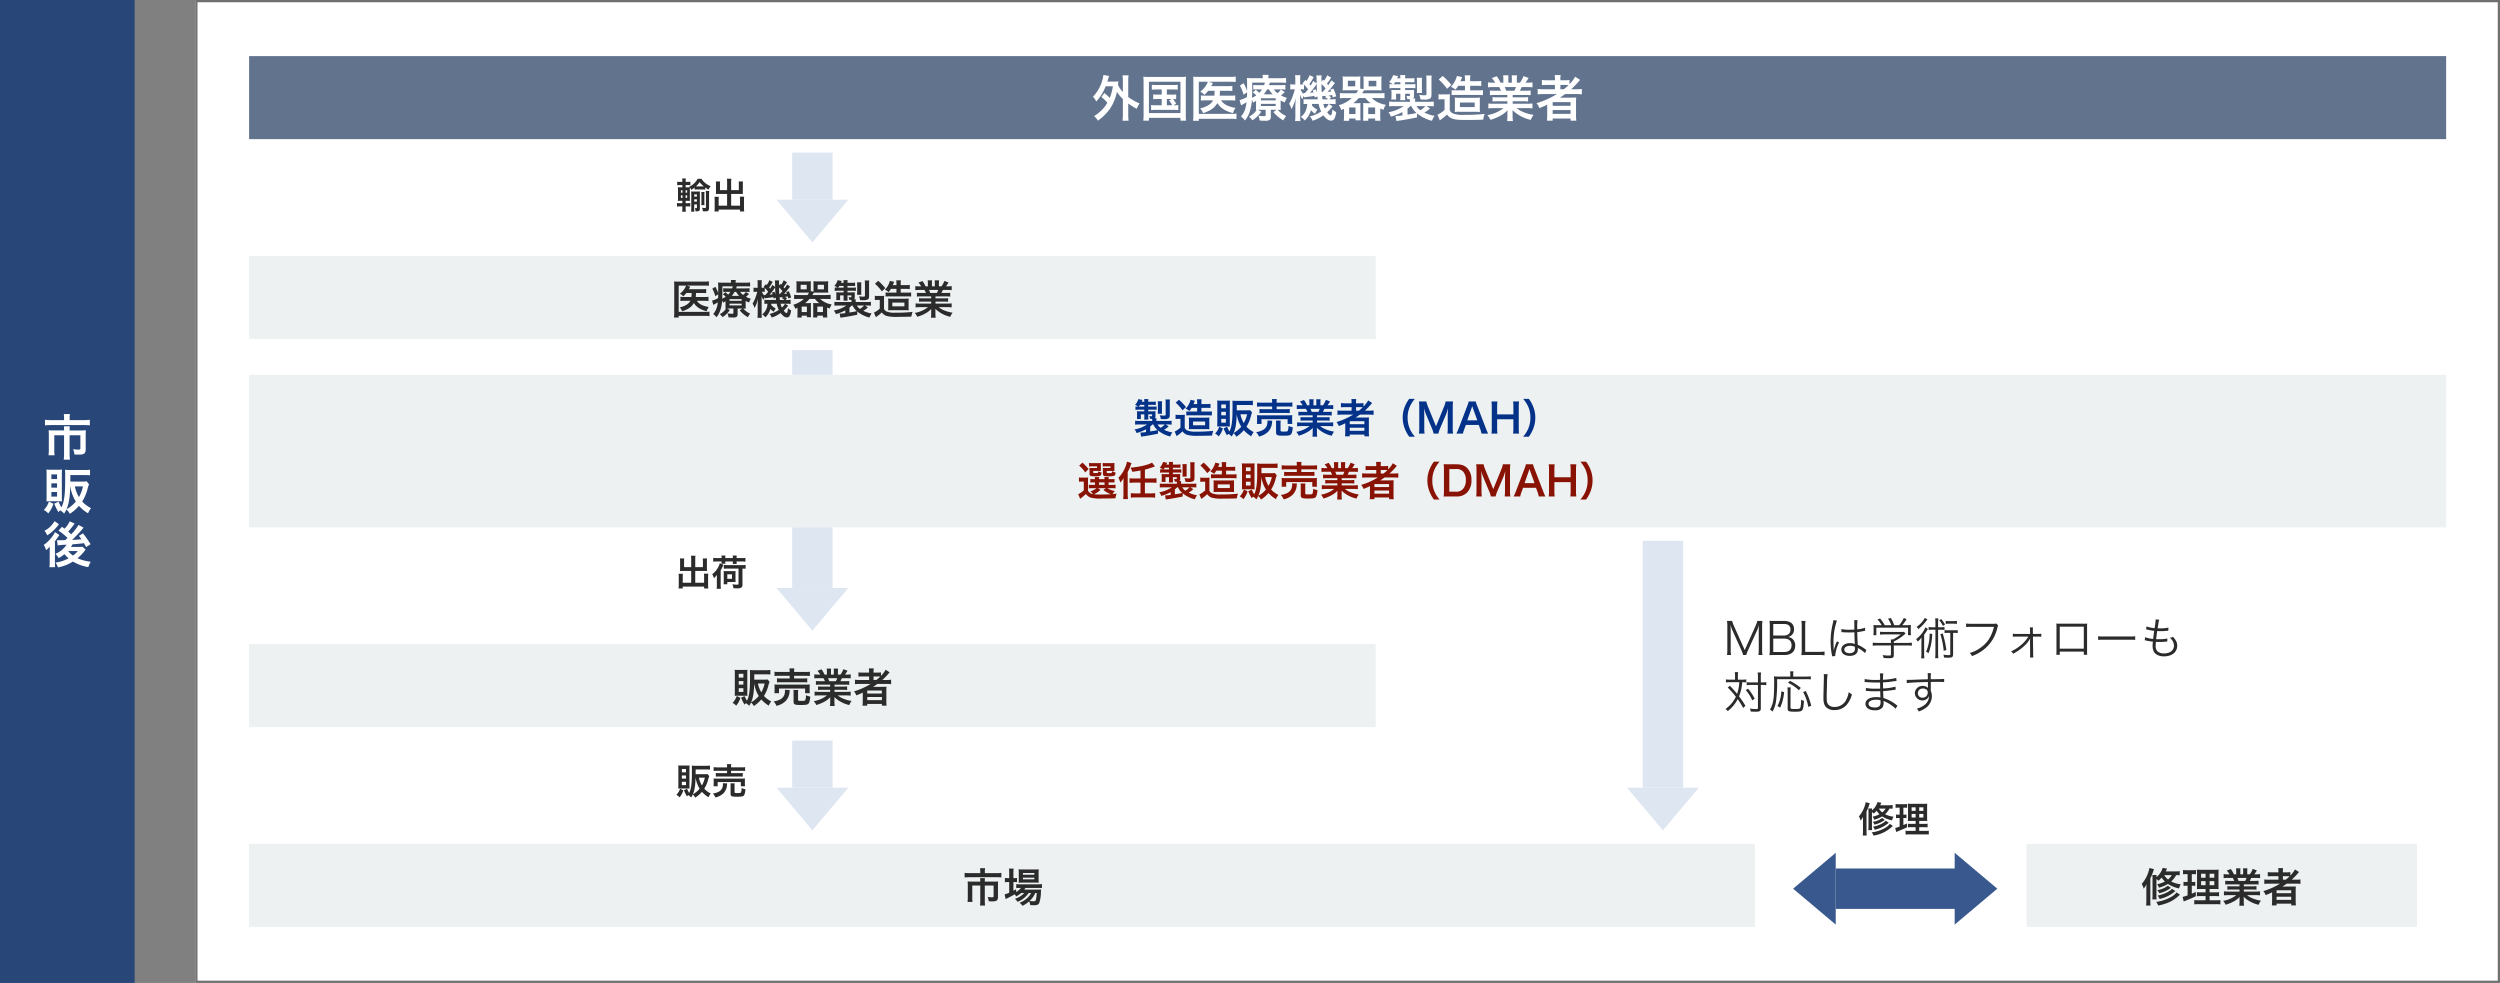 <svg xmlns="http://www.w3.org/2000/svg" width="1114" height="438" viewBox="0 0 1114 438"><rect x="0" y="0" width="1114" height="438" fill="#808080" stroke="none"/><g transform="translate(-175 -3999)"><rect width="1027" height="438" transform="translate(262 3999)" fill="#fff"/><path d="M1,1V437H1026V1H1M0,0H1027V438H0Z" transform="translate(262 3999)" fill="#707070"/><rect width="174" height="37" transform="translate(1078 4375)" fill="#edf1f2"/><rect width="502" height="37" transform="translate(286 4113)" fill="#edf1f2"/><rect width="502" height="37" transform="translate(286 4286)" fill="#edf1f2"/><rect width="671" height="37" transform="translate(286 4375)" fill="#edf1f2"/><rect width="979" height="37" transform="translate(286 4024)" fill="#62738e"/><rect width="60" height="438" transform="translate(175 3999)" fill="#284678"/><rect width="979" height="68" transform="translate(286 4166)" fill="#edf1f2"/><path d="M9.548-15.8H3.806a20.564,20.564,0,0,1-2.772-.154v2.508a25.029,25.029,0,0,1,2.706-.132H18.326a16.855,16.855,0,0,1,2.706.132V-15.95a19.3,19.3,0,0,1-2.772.154H12.034v-1.1a7.238,7.238,0,0,1,.154-1.606H9.416a9.856,9.856,0,0,1,.132,1.628Zm0,4.6H4.928a22.624,22.624,0,0,1-2.266-.088A17.6,17.6,0,0,1,2.75-9.394v6.688A22.813,22.813,0,0,1,2.618-.132H5.324a16.461,16.461,0,0,1-.132-2.6V-9.042H9.548V-.858a20.752,20.752,0,0,1-.154,2.684h2.772A20.191,20.191,0,0,1,12.012-.88V-9.042h4.8v5.72c0,.572-.2.682-1.1.682a15.187,15.187,0,0,1-2.156-.22,7.882,7.882,0,0,1,.594,2.354c.9.066,1.32.088,1.826.088,2.574,0,3.212-.506,3.212-2.486v-6.49a15.837,15.837,0,0,1,.088-1.892,19.309,19.309,0,0,1-2.156.088h-5.1v-.264a8.422,8.422,0,0,1,.088-1.606H9.46a12.189,12.189,0,0,1,.088,1.606ZM19.6,11.482a8.559,8.559,0,0,1-1.782.11H12.342v-2.9H18.7c.99,0,1.716.044,2.42.11V6.312a18.7,18.7,0,0,1-2.442.132H12.452c-.946,0-1.716-.044-2.486-.11.066.748.088,1.584.088,2.508V9.15c-.022.968-.022,1.87-.022,2.684C10.01,17.6,9.526,20.876,8.36,23.1a21.238,21.238,0,0,1-1.276-2.552l-1.914.88a24.95,24.95,0,0,0,1.848,3.762,6.23,6.23,0,0,1,.836-.77A6.837,6.837,0,0,1,9.57,25.87a14.93,14.93,0,0,0,1.012-1.826A5.879,5.879,0,0,1,12.1,25.958a17.473,17.473,0,0,0,4.07-3.564,17.55,17.55,0,0,0,4.07,3.344,8.685,8.685,0,0,1,1.342-2.31,13.215,13.215,0,0,1-3.96-2.948A19.448,19.448,0,0,0,20,14.914,13.805,13.805,0,0,1,20.68,12.8ZM12.32,13.726A18.038,18.038,0,0,0,14.784,20.5a14.959,14.959,0,0,1-4.158,3.432c1.078-2.442,1.518-5.06,1.672-10.208Zm5.654,0a16,16,0,0,1-1.8,4.774,15.458,15.458,0,0,1-1.826-4.774ZM7.04,20.37c.77,0,1.056,0,1.584.044a18.417,18.417,0,0,1-.066-1.87V8.028c0-.924.022-1.254.066-1.8a13.137,13.137,0,0,1-1.848.088H3.63a16.549,16.549,0,0,1-1.958-.088A17.692,17.692,0,0,1,1.76,8.2v10.01c0,.77-.022,1.43-.066,2.2a12.118,12.118,0,0,1,1.54-.044ZM3.894,8.4h2.53V10.47H3.894Zm0,3.982h2.53V14.3H3.894Zm0,3.85h2.53V18.3H3.894ZM2.816,20.5A10.246,10.246,0,0,1,.528,24.264a5.536,5.536,0,0,1,1.958,1.518,12.079,12.079,0,0,0,2.31-4.29Zm9.262,8.8a12.6,12.6,0,0,1-2.31,3.278c-.418-.308-.572-.418-1.144-.836L7.062,33.436a28.308,28.308,0,0,1,4.048,3.278l-1.056.968c-1.166.022-1.166.022-1.5.044H7.766a12.159,12.159,0,0,1-1.342-.066l.286,2.376a31.1,31.1,0,0,1,3.938-.308,10.461,10.461,0,0,1-4.972,4.048A7.814,7.814,0,0,1,7.128,45.69a14.419,14.419,0,0,0,2.6-1.76,12.8,12.8,0,0,0,1.826,1.848,16.7,16.7,0,0,1-5.83,1.914,7.72,7.72,0,0,1,1.1,2.134,18.286,18.286,0,0,0,6.666-2.6,19.619,19.619,0,0,0,6.864,2.486,11.756,11.756,0,0,1,1.078-2.4,19.787,19.787,0,0,1-5.874-1.562,20.5,20.5,0,0,0,3.256-3.41c.154-.22.2-.264.352-.462L17.8,40.63a17.3,17.3,0,0,1-1.782.088H12.628a9.574,9.574,0,0,0,.66-1.166c2-.154,2-.154,5.126-.506.308.528.44.792.968,1.738l1.98-1.276a43.521,43.521,0,0,0-3.388-4.84L16.148,35.79c.616.77.814,1.034,1.166,1.518-2.464.2-2.464.2-4.18.264a54.412,54.412,0,0,0,4.312-4.51c.484-.594.638-.792.792-.946l-2.244-1.21a21.989,21.989,0,0,1-3.3,4.18c-.484-.484-.7-.682-1.32-1.21a33.4,33.4,0,0,0,2.332-2.816c.374-.506.374-.506.572-.748Zm3.586,13.266a11.88,11.88,0,0,1-2.156,1.98,8.435,8.435,0,0,1-2.068-1.98ZM5.3,29.212A10.782,10.782,0,0,1,.814,33.524a7.916,7.916,0,0,1,1.232,2.024,18.286,18.286,0,0,0,3.828-3.234c.55-.638.572-.66,1.386-1.716ZM3.146,43.27v4.048a16.578,16.578,0,0,1-.132,2.42H5.566c-.066-.726-.088-1.364-.088-2.6v-8.91c.176-.264.726-1.012,1.122-1.584.132-.176.22-.308.264-.352a10.7,10.7,0,0,1,.594-.9l-1.98-1.3a10.031,10.031,0,0,1-1.32,2.178A16.427,16.427,0,0,1,.506,39.816,8.9,8.9,0,0,1,1.54,42.148a10.227,10.227,0,0,0,1.628-1.584Z" transform="translate(194 4202)" fill="#fff"/><path d="M3.056-11.952h-.88a8.551,8.551,0,0,1-1.408-.08v1.568a11.577,11.577,0,0,1,1.408-.064h.88V-9.52H2.192c-.608-.016-.992-.048-1.136-.048A15.221,15.221,0,0,1,1.12-7.9v2.64c0,.752-.016,1.28-.064,1.792C1.632-3.5,2-3.52,2.736-3.52h.32v1.056H2.1a8.645,8.645,0,0,1-1.424-.08v1.6A8.764,8.764,0,0,1,2.1-1.024h.96V-.16a9.448,9.448,0,0,1-.1,1.5H4.624a9.418,9.418,0,0,1-.1-1.44v-.928h.72a8.337,8.337,0,0,1,1.328.08v-1.6a7.308,7.308,0,0,1-1.328.08h-.72V-3.52H4.96c.96.016.96.016,1.024.016.3.016.3.016.464.032-.032-.416-.048-.768-.048-1.7V-8.032c0-.784,0-.944.032-1.344a5.14,5.14,0,0,1,.64.976,9.672,9.672,0,0,0,1.44-1.024v.912A8.9,8.9,0,0,1,9.76-8.576h2.256a8.8,8.8,0,0,1,1.232.064v-.96a9.4,9.4,0,0,0,1.488.944,11.335,11.335,0,0,1,.928-1.52,9.187,9.187,0,0,1-2.32-1.328A6.932,6.932,0,0,1,11.6-13.312H9.84A8.152,8.152,0,0,1,6.08-9.76l.208.224c-.352.016-.5.016-.88.016h-.88v-1.008h.7c.736,0,.976.016,1.408.048v-1.552a8.318,8.318,0,0,1-1.408.08h-.7V-12.3a6.958,6.958,0,0,1,.1-1.184H2.96a7.385,7.385,0,0,1,.1,1.184Zm.08,3.744v1.072h-.72V-8.208Zm0,2.24v1.136h-.72V-5.968ZM4.5-4.832V-5.968h.7v1.136Zm0-2.3V-8.208h.7v1.072Zm5.264-2.8c-.224,0-.352,0-.64-.016a10.44,10.44,0,0,0,1.632-1.9,10,10,0,0,0,1.872,1.9c-.272.016-.416.016-.608.016Zm-1.424,8H9.552V-.528c0,.224-.064.288-.256.288A3.806,3.806,0,0,1,8.64-.32a5.007,5.007,0,0,1,.272,1.488,2.857,2.857,0,0,0,.336.016c1.3,0,1.616-.256,1.616-1.3V-6.256c0-.64.016-1.072.048-1.44a10.314,10.314,0,0,1-1.152.048H8.128A10.314,10.314,0,0,1,6.976-7.7c.032.464.048.832.048,1.424V-.128a13.465,13.465,0,0,1-.08,1.44H8.416a12.052,12.052,0,0,1-.08-1.424Zm0-1.232V-4.176H9.552v1.008Zm0-2.24v-.96H9.552v.96Zm3.152-2.048a10.361,10.361,0,0,1,.064,1.28v3.2A12.047,12.047,0,0,1,11.488-1.6h1.44a11.014,11.014,0,0,1-.064-1.376V-6.192a9.306,9.306,0,0,1,.064-1.264ZM14.96-6.144a13.6,13.6,0,0,1,.1-1.776H13.488a12.73,12.73,0,0,1,.08,1.728V-.784c0,.384-.1.464-.528.464a5.673,5.673,0,0,1-1.216-.144,4.927,4.927,0,0,1,.336,1.6c.416.032.624.048.912.048,1.552,0,1.888-.288,1.888-1.648Zm8.032-2.128H19.824v-2.592a9.411,9.411,0,0,1,.064-1.28h-1.92a8.912,8.912,0,0,1,.08,1.408v3.168c0,.368-.016.672-.048,1.024.384-.032.72-.048,1.152-.048h3.84v5.248h-3.76V-3.936a7.905,7.905,0,0,1,.08-1.376H17.376a13.3,13.3,0,0,1,.08,1.536V-.384a11.609,11.609,0,0,1-.1,1.6h1.872V.384h9.52v.832h1.872a10.1,10.1,0,0,1-.1-1.6V-3.84a12.793,12.793,0,0,1,.08-1.52H28.672A8.515,8.515,0,0,1,28.752-4v2.656H24.8V-6.592h4.128c.384,0,.768.016,1.12.048A8.766,8.766,0,0,1,30-7.568v-3.184a9.2,9.2,0,0,1,.08-1.392H28.16a9.612,9.612,0,0,1,.064,1.264v2.608H24.8v-3.5a10.3,10.3,0,0,1,.1-1.584h-2a9.606,9.606,0,0,1,.1,1.584Z" transform="translate(476 4092)" fill="#2b2b2b"/><path d="M6.992-8.272H3.824v-2.592a9.411,9.411,0,0,1,.064-1.28H1.968a8.912,8.912,0,0,1,.08,1.408v3.168c0,.368-.016.672-.048,1.024.384-.032.72-.048,1.152-.048h3.84v5.248H3.232V-3.936a7.906,7.906,0,0,1,.08-1.376H1.376a13.3,13.3,0,0,1,.08,1.536V-.384a11.609,11.609,0,0,1-.1,1.6H3.232V.384h9.52v.832h1.872a10.1,10.1,0,0,1-.1-1.6V-3.84a12.792,12.792,0,0,1,.08-1.52H12.672A8.514,8.514,0,0,1,12.752-4v2.656H8.8V-6.592h4.128c.384,0,.768.016,1.12.048A8.766,8.766,0,0,1,14-7.568v-3.184a9.2,9.2,0,0,1,.08-1.392H12.16a9.612,9.612,0,0,1,.064,1.264v2.608H8.8v-3.5a10.3,10.3,0,0,1,.1-1.584h-2a9.606,9.606,0,0,1,.1,1.584ZM20.528-12.32H18.576a13.676,13.676,0,0,1-1.76-.1V-10.7a12.677,12.677,0,0,1,1.76-.1h1.952v.24a4.148,4.148,0,0,1-.064.768H22.24a3.81,3.81,0,0,1-.048-.8V-10.8h3.376v.32a5.168,5.168,0,0,1-.048.768h1.76a6.145,6.145,0,0,1-.048-.8V-10.8h2.192a10.487,10.487,0,0,1,1.744.1v-1.712a13.238,13.238,0,0,1-1.744.1H27.232v-.336a6.225,6.225,0,0,1,.048-.816H25.5a4.556,4.556,0,0,1,.064.816v.336H22.192v-.336a6.225,6.225,0,0,1,.048-.816H20.464a4.5,4.5,0,0,1,.064.8ZM28.08-7.632v6.72c0,.368-.112.448-.64.448a13.7,13.7,0,0,1-2.064-.192,5.8,5.8,0,0,1,.416,1.76c.608.048,1.024.064,1.536.064A4.171,4.171,0,0,0,29.216.9,1.532,1.532,0,0,0,29.84-.56V-7.632c.688.016.96.016,1.408.064v-1.7a13.66,13.66,0,0,1-1.84.1H23.36a14.451,14.451,0,0,1-1.84-.08v1.68a17.992,17.992,0,0,1,1.84-.064ZM23.088-.64V-1.664h2.48a11.453,11.453,0,0,1,1.216.048,9.554,9.554,0,0,1-.048-1.152V-5.232a12.663,12.663,0,0,1,.048-1.328,9.667,9.667,0,0,1-1.36.064H22.832a10.227,10.227,0,0,1-1.376-.064c.032.336.048.7.048,1.376v3.328A9.152,9.152,0,0,1,21.44-.64Zm0-4.432h2.1v1.984h-2.1ZM18.432-.432a12.491,12.491,0,0,1-.1,1.792h1.9a16.587,16.587,0,0,1-.1-1.792v-6.4a16.576,16.576,0,0,0,1.008-2,1.9,1.9,0,0,1,.24-.512l-1.648-.7a6.115,6.115,0,0,1-.656,1.7,9.4,9.4,0,0,1-2.72,3.216,7.451,7.451,0,0,1,.784,1.728A8.261,8.261,0,0,0,18.48-4.832c-.032.768-.048,1.2-.048,1.728Z" transform="translate(476 4260)" fill="#2b2b2b"/><path d="M14.256-9.1a6.225,6.225,0,0,1-1.3.08H8.976v-2.112H13.6c.72,0,1.248.032,1.76.08v-1.808a13.6,13.6,0,0,1-1.776.1H9.056c-.688,0-1.248-.032-1.808-.08.048.544.064,1.152.064,1.824v.224C7.3-10.1,7.3-9.44,7.3-8.848,7.28-4.656,6.928-2.272,6.08-.656a15.446,15.446,0,0,1-.928-1.856l-1.392.64A18.146,18.146,0,0,0,5.1.864,4.531,4.531,0,0,1,5.712.3,4.972,4.972,0,0,1,6.96,1.36,10.858,10.858,0,0,0,7.7.032,4.276,4.276,0,0,1,8.8,1.424a12.708,12.708,0,0,0,2.96-2.592,12.764,12.764,0,0,0,2.96,2.432A6.316,6.316,0,0,1,15.7-.416a9.611,9.611,0,0,1-2.88-2.144,14.144,14.144,0,0,0,1.728-4.048,10.04,10.04,0,0,1,.5-1.536ZM8.96-7.472a13.118,13.118,0,0,0,1.792,4.928,10.879,10.879,0,0,1-3.024,2.5c.784-1.776,1.1-3.68,1.216-7.424Zm4.112,0A11.639,11.639,0,0,1,11.76-4a11.242,11.242,0,0,1-1.328-3.472ZM5.12-2.64c.56,0,.768,0,1.152.032a13.394,13.394,0,0,1-.048-1.36v-7.648c0-.672.016-.912.048-1.312a9.554,9.554,0,0,1-1.344.064H2.64a12.035,12.035,0,0,1-1.424-.064,12.867,12.867,0,0,1,.064,1.44v7.28c0,.56-.016,1.04-.048,1.6a8.813,8.813,0,0,1,1.12-.032Zm-2.288-8.7h1.84v1.5H2.832Zm0,2.9h1.84v1.392H2.832Zm0,2.8h1.84v1.5H2.832Zm-.784,3.1A7.452,7.452,0,0,1,.384.192,4.026,4.026,0,0,1,1.808,1.3a8.785,8.785,0,0,0,1.68-3.12Zm20.944-9.52H18.928a13.815,13.815,0,0,1-1.936-.1v1.7a15.29,15.29,0,0,1,1.888-.08h4.112v1.056H19.584a10.214,10.214,0,0,1-1.616-.08V-7.92a14.441,14.441,0,0,1,1.616-.064h8.752a14.039,14.039,0,0,1,1.632.064V-9.568a10.321,10.321,0,0,1-1.632.08H24.768v-1.056h4.368a18.461,18.461,0,0,1,1.872.08v-1.7a13.706,13.706,0,0,1-1.92.1h-4.32v-.192a4.935,4.935,0,0,1,.1-1.232H22.912a6.587,6.587,0,0,1,.08,1.232ZM18.784-3.648V-5.5H29.12v1.856h1.872a6.268,6.268,0,0,1-.08-1.168V-5.984a7.246,7.246,0,0,1,.064-1.136c-.56.048-.96.064-1.728.064H18.672A16.41,16.41,0,0,1,16.96-7.12a8.5,8.5,0,0,1,.064,1.184V-4.8a6.513,6.513,0,0,1-.08,1.152Zm2.32-1.36a3.051,3.051,0,0,1,.048.512,5.391,5.391,0,0,1-.256,1.5,3.507,3.507,0,0,1-2.064,1.984,6.9,6.9,0,0,1-2.192.592A6.283,6.283,0,0,1,17.792,1.36,9.955,9.955,0,0,0,19.52.752,7.354,7.354,0,0,0,21.408-.56,5.936,5.936,0,0,0,22.96-4.224a3.648,3.648,0,0,1,.1-.688Zm5.216,1.3A6.566,6.566,0,0,1,26.4-4.96H24.48a9.016,9.016,0,0,1,.064,1.328v3.28c0,1.168.432,1.376,2.864,1.376,1.84,0,2.592-.112,2.96-.464.432-.4.672-1.264.8-2.88a5.515,5.515,0,0,1-1.712-.544A4.945,4.945,0,0,1,29.168-.88c-.144.208-.5.272-1.616.272-1.088,0-1.232-.064-1.232-.48Z" transform="translate(476 4353)" fill="#2b2b2b"/><path d="M15.36-12.288a10.441,10.441,0,0,1-1.792.1H9.824c.176-.352.272-.544.528-1.072L8.624-13.6a7.716,7.716,0,0,1-2.48,3.712c.016-.4.032-.592.064-.864H4.528a11.529,11.529,0,0,1,.064,1.488v6.512a8.837,8.837,0,0,1-.1,1.664H6.224a9.475,9.475,0,0,1-.08-1.632V-9.168a6.069,6.069,0,0,1,.784.7,9.6,9.6,0,0,0,1.28-1.264A7.935,7.935,0,0,0,9.5-8.176,10.626,10.626,0,0,1,6.432-7.1a5.539,5.539,0,0,1,.7,1.376,13.617,13.617,0,0,0,3.552-1.488A12.861,12.861,0,0,0,15.1-5.44a6.256,6.256,0,0,1,.672-1.648,10.727,10.727,0,0,1-3.792-1.088A9.494,9.494,0,0,0,13.952-10.7a11.919,11.919,0,0,1,1.408.064ZM12.208-10.7a5.647,5.647,0,0,1-1.472,1.712A6.588,6.588,0,0,1,9.216-10.7ZM2.144-.592a16.879,16.879,0,0,1-.1,1.92h1.76a16.859,16.859,0,0,1-.08-1.92v-8.8a21.281,21.281,0,0,0,1.2-2.96c.144-.464.144-.464.24-.72L3.36-13.536A13.461,13.461,0,0,1,.32-7.216a8.065,8.065,0,0,1,.768,1.872,8.287,8.287,0,0,0,1.1-1.712c-.032.72-.048,1.12-.048,1.9Zm8.528-5.92A8.825,8.825,0,0,1,6.464-4.784a4.536,4.536,0,0,1,.8,1.248A12.3,12.3,0,0,0,11.28-5.248c.432-.3.432-.3.576-.4ZM12.288-5.3c-.816,1.072-3.248,2.224-5.68,2.688a4.225,4.225,0,0,1,.768,1.344,14.271,14.271,0,0,0,6.256-3.12Zm1.84,1.408A6.679,6.679,0,0,1,12.1-2.144,15.916,15.916,0,0,1,6.032-.1a6.227,6.227,0,0,1,.832,1.44A15.576,15.576,0,0,0,14.848-2.4c.24-.224.432-.368.624-.528ZM25.6-.752H22.736a10.091,10.091,0,0,1-1.616-.08V.88A13.905,13.905,0,0,1,22.928.8h6.736a13.462,13.462,0,0,1,1.808.08V-.832a11.139,11.139,0,0,1-1.7.08H27.2V-2.4h2.064a11.422,11.422,0,0,1,1.68.08V-3.968a11.139,11.139,0,0,1-1.7.08H27.2V-5.2h1.84a16.379,16.379,0,0,1,1.744.048c-.048-.464-.064-1.024-.064-2.144V-10.7c0-.976.016-1.728.064-2.192a13.887,13.887,0,0,1-2.064.08H24.3a19.063,19.063,0,0,1-2.16-.08,17.417,17.417,0,0,1,.08,2.144v3.616c-.032,1.616-.032,1.616-.064,1.984.48-.032.848-.048,1.92-.048H25.6v1.312H23.808a9.579,9.579,0,0,1-1.648-.08v1.632A13.122,13.122,0,0,1,23.824-2.4H25.6Zm0-10.512v1.6H23.824v-1.6Zm1.6,0h1.856v1.6H27.2ZM25.6-8.32V-6.7H23.824V-8.32Zm1.6,0h1.856V-6.7H27.2ZM18.48-11.1v3.12h-.5a5.836,5.836,0,0,1-1.12-.08v1.648a5.589,5.589,0,0,1,1.088-.08h.528v3.808a13.582,13.582,0,0,1-1.968.608l.432,1.808.32-.128c2.48-1.008,3.1-1.28,4.5-1.968l-.048-1.7c-.7.352-.9.432-1.568.72V-6.5h.368a6.677,6.677,0,0,1,1.008.064V-8.064a4.953,4.953,0,0,1-1.008.08h-.368V-11.1h.48a9.278,9.278,0,0,1,1.184.064v-1.712a6.987,6.987,0,0,1-1.424.1H18.128a8.533,8.533,0,0,1-1.456-.1v1.728a6.744,6.744,0,0,1,1.2-.08Z" transform="translate(1003 4370)" fill="#2b2b2b"/><path d="M4.774-8.778A16.489,16.489,0,0,1,7.436-6.2,15,15,0,0,1,4.092-2.178,13.274,13.274,0,0,1,1.5-.242a7.094,7.094,0,0,1,1.738,2,22.114,22.114,0,0,0,5.5-5.5,21.115,21.115,0,0,0,2.97-7.348,14.844,14.844,0,0,0,2.64,3.19v6.776A22.822,22.822,0,0,1,14.19,1.8H16.9a22.146,22.146,0,0,1-.154-2.926V-5.874a24.1,24.1,0,0,0,3.784,2.332A12.2,12.2,0,0,1,21.8-5.94a14.467,14.467,0,0,1-2.97-1.474,19.842,19.842,0,0,1-2.09-1.342v-7.15a14.009,14.009,0,0,1,.154-2.53H14.19a16.557,16.557,0,0,1,.154,2.53v4.884a10.746,10.746,0,0,1-2.156-3.19c.11-.946.11-1.034.2-1.5-.528.044-.946.066-1.782.066H7.436c.132-.418.22-.726.374-1.232.154-.572.242-.836.4-1.276l-2.53-.44a16.854,16.854,0,0,1-.638,2.882A17.648,17.648,0,0,1,1.012-8.866,6.066,6.066,0,0,1,2.464-6.754a21.724,21.724,0,0,0,4.224-6.8H9.9A23.215,23.215,0,0,1,8.492-8.338a16.928,16.928,0,0,0-2.4-2.222Zm26.884-3.344v2.288H29.766a10.27,10.27,0,0,1-1.892-.11v2.178a10.717,10.717,0,0,1,1.892-.11h1.892v2.794h-2.64a10.934,10.934,0,0,1-2.09-.132v2.288a13.022,13.022,0,0,1,2.09-.11h7.964a14.107,14.107,0,0,1,2.068.11V-5.214a11.285,11.285,0,0,1-2.156.132l1.188-.66A10.772,10.772,0,0,0,36.7-7.876a8.927,8.927,0,0,1,1.408.11V-9.944a10.124,10.124,0,0,1-1.892.11H33.946v-2.288H36.74a12.748,12.748,0,0,1,2.046.11v-2.222a12.256,12.256,0,0,1-2.046.11H29.26a11.988,11.988,0,0,1-2-.11v2.222a12.313,12.313,0,0,1,2-.11Zm2.288,4.246H36.1l-1.166.594a9.662,9.662,0,0,1,1.386,2.2H33.946Zm-10.362,6.8a20.83,20.83,0,0,1-.132,2.86H25.96V.528H40.018V1.782h2.508a17.75,17.75,0,0,1-.132-2.838V-15.18a22.669,22.669,0,0,1,.132-2.64,22.6,22.6,0,0,1-2.6.11H26.048a20.594,20.594,0,0,1-2.6-.11,26.3,26.3,0,0,1,.132,2.662Zm2.376-14.5H40.018v13.97H25.96ZM55.242-11.55c-.044,1.21-.044,1.386-.132,2.178H51.546a16.3,16.3,0,0,1-2.42-.11v2.31a16.354,16.354,0,0,1,2.376-.11H54.56a6.122,6.122,0,0,1-2.508,2.376,11.771,11.771,0,0,1-3.3,1.21,6.811,6.811,0,0,1,1.342,2.112c3.19-.99,5.17-2.376,6.358-4.488,1.43,2.222,3.388,3.5,6.952,4.488a8.517,8.517,0,0,1,1.144-2.332c-3.432-.616-5.3-1.606-6.424-3.366h4.114a14.452,14.452,0,0,1,2.178.11v-2.31a13.673,13.673,0,0,1-2.112.11H57.486c.066-.616.088-1.056.11-1.694a4.273,4.273,0,0,0,.022-.484h3.388a15.86,15.86,0,0,1,2.134.11v-2.288a13.443,13.443,0,0,1-2.156.11H53.746c.352-.638.352-.638.528-.99a3.116,3.116,0,0,1,.176-.4l-1.936-.572h9.724a14.576,14.576,0,0,1,2.4.132v-2.442a15.278,15.278,0,0,1-2.464.154H48.048a17.5,17.5,0,0,1-2.376-.11c.066.682.088,1.408.088,2.354V-.726a20.576,20.576,0,0,1-.132,2.552H48.18v-.9H62.546a14,14,0,0,1,2.42.154V-1.386a16.715,16.715,0,0,1-2.442.132H48.18V-15.576h4a4.39,4.39,0,0,1-.33.858,10.333,10.333,0,0,1-3.014,3.564,6.9,6.9,0,0,1,1.848,1.43,15.255,15.255,0,0,0,1.694-1.826ZM84.656-7.238a13.63,13.63,0,0,0,1.87.88A7.858,7.858,0,0,1,87.472-8.4,12.441,12.441,0,0,1,84.81-9.46,21.557,21.557,0,0,0,86.5-11l-1.76-1.1a6.337,6.337,0,0,1-1.5,1.628,7.322,7.322,0,0,1-1.606-1.694H84.59a14.452,14.452,0,0,1,2.178.11v-2.112a16.149,16.149,0,0,1-2.266.11H79.464c.132-.352.2-.572.374-1.122h4.818c1.1,0,1.628.022,2.42.088v-2.2a17.546,17.546,0,0,1-2.684.132H79.178v-.154a7.045,7.045,0,0,1,.11-1.32H76.582a5.8,5.8,0,0,1,.11,1.32v.154h-4.4a22.792,22.792,0,0,1-2.706-.11,16.147,16.147,0,0,1,.11,2.75c.022.7.022,1.958.022,2.332v.77a19.413,19.413,0,0,0-1.562-3.5L66.484-13.9a16.946,16.946,0,0,1,1.65,4.092l1.584-1.056c-.022,1.012-.022,1.342-.066,2.09a13,13,0,0,1-3.3,1.386l.682,2.332a2.2,2.2,0,0,1,.418-.242c.506-.264,1.364-.748,2-1.144-.374,3.014-.99,4.6-2.464,6.358a8.458,8.458,0,0,1,1.76,1.782,11.937,11.937,0,0,0,2.09-3.806,20.455,20.455,0,0,0,1.012-5.412,8.791,8.791,0,0,1,.506,1.254c.7-.374.924-.506,1.342-.77v2.134c0,.99-.022,1.342-.066,1.892a2.031,2.031,0,0,0,.33-.022A8.857,8.857,0,0,1,70.554,0a7.191,7.191,0,0,1,1.518,1.606,13.75,13.75,0,0,0,3.96-3.85L74.58-3.058c.418-.022.55-.022.99-.022h2.4V-.77c0,.462-.11.528-.836.528a14.454,14.454,0,0,1-2.4-.22,5.785,5.785,0,0,1,.55,2.178c.9.066,1.694.088,2.486.088a3.113,3.113,0,0,0,1.936-.374A1.559,1.559,0,0,0,80.278.044V-3.08h2.574l-1.43,1.012a15.43,15.43,0,0,0,4.422,3.7A10.346,10.346,0,0,1,87.12-.286,10.857,10.857,0,0,1,83.358-3.08c.594.022.9.022,1.364.066a18.546,18.546,0,0,1-.066-1.914ZM77.132-9.966a13.686,13.686,0,0,0,1.474-2.2h.836a10.59,10.59,0,0,0,1.672,2.2ZM71.984-15.18h5.654a7.417,7.417,0,0,1-.374,1.122H74.558a17.5,17.5,0,0,1-2.112-.088v2.068a15.9,15.9,0,0,1,2.024-.088h1.848a8.114,8.114,0,0,1-1.21,1.54,13.9,13.9,0,0,0-1.518-1.342l-1.364,1.144A8.65,8.65,0,0,1,73.788-9.5,10.643,10.643,0,0,1,71.9-8.4c.066-1.32.088-2.332.088-3.652Zm3.872,6.974h6.6v.924h-6.6Zm0,2.486h6.6v.946h-6.6Zm29.5-12.716a9.95,9.95,0,0,1-1.342,2.4c-.066-.066-.22-.22-.484-.462l-.682.946v-.682c-.022-.352-.022-.638-.022-.7a5.42,5.42,0,0,1,.132-1.474h-2.42a14.051,14.051,0,0,1,.154,2.508v1.034l-1.562-1.056a10.152,10.152,0,0,1-1.144,2.068c-.22-.308-.308-.418-.528-.682a21.663,21.663,0,0,0,1.914-3.08l-1.8-.9a10.544,10.544,0,0,1-1.408,2.618l-.484-.462L94.4-14.85c.242.22.33.286.484.44-.264.022-.66.044-1.122.044h-.4v-1.848a18.5,18.5,0,0,1,.088-2.288H91.08a15.706,15.706,0,0,1,.11,2.31v1.826h-.748a6.091,6.091,0,0,1-1.5-.11v2.354a14.062,14.062,0,0,1,1.5-.088h.528a27.863,27.863,0,0,1-.9,2.97,17.043,17.043,0,0,1-1.65,3.5,6.858,6.858,0,0,1,1.056,2.42A21.034,21.034,0,0,0,91.388-8.25c-.132,1.848-.176,2.64-.176,3.63V-.748a21.1,21.1,0,0,1-.132,2.706h2.4a19.414,19.414,0,0,1-.11-2.706V-7.084c0-.77-.044-2.068-.088-2.684a11.659,11.659,0,0,0,1.034,2.024,7.914,7.914,0,0,1,.638-1.54l.088.682c.308-.066,1.452-.22,3.146-.44.594-.088.968-.154,1.54-.242.022.242.044.374.088.748l1.232-.44c.044.418.066.594.154,1.232H96.668a12.439,12.439,0,0,1-1.8-.088V-5.61c.44-.044.836-.066,1.65-.088-.22,2.706-1.122,4.51-2.86,5.808a8.305,8.305,0,0,1,1.76,1.584,10.011,10.011,0,0,0,2.728-4.576,7.3,7.3,0,0,0,1.826,1.54c.154-.286.154-.286.462-.836a6.067,6.067,0,0,1,.594-.968,7.679,7.679,0,0,1-2.442-1.848,5.494,5.494,0,0,0,.066-.7h2.926A13.537,13.537,0,0,0,102.7-2.31a14.841,14.841,0,0,1-5.06,2.178A6.3,6.3,0,0,1,98.89,1.826a17.164,17.164,0,0,0,4.818-2.464c1.254,1.65,2.266,2.376,3.366,2.376a1.521,1.521,0,0,0,1.43-.7,7.678,7.678,0,0,0,.9-3.1,5.394,5.394,0,0,1-1.672-1.21c-.22,2.046-.418,2.662-.814,2.662-.33,0-.9-.484-1.54-1.364a17.606,17.606,0,0,0,2.4-2.64L106.084-5.7h.748a17.946,17.946,0,0,1,2.31.132v-2.31a11.191,11.191,0,0,1-2.31.132h-.484l.836-.792a5.937,5.937,0,0,0-1.144-.9c.638-.066,1.166-.132,1.606-.2.088.418.132.572.242,1.056l1.54-.506a18.56,18.56,0,0,0-1.3-3.454l-1.386.506a5.871,5.871,0,0,1,.4.858c-.682.066-.924.088-1.584.132a21.361,21.361,0,0,0,1.76-1.98c1.078-1.408,1.078-1.408,1.54-1.98L107.25-16.17c-.7,1.144-.9,1.474-1.364,2.112-.286-.33-.33-.4-.594-.682a20.441,20.441,0,0,0,1.87-2.706Zm-.682,5.874a17.527,17.527,0,0,1-1.408,1.584h-.308c-.088-1.562-.088-1.562-.11-3.564A11.968,11.968,0,0,1,104.676-12.562ZM104.39-8.69a3.989,3.989,0,0,1,1.386.946h-2.464c-.11-.814-.132-.88-.176-1.386.308-.022.528-.044.55-.044a6.611,6.611,0,0,0,.946-.11c.088,0,.22-.022.418-.044Zm-9.328-5.566a15.239,15.239,0,0,1,1.826,2.046c-.4.528-.638.836-1.386,1.694h-.4a2.031,2.031,0,0,1-.33-.022l.066.484A7.407,7.407,0,0,1,93.5-12.21h.308a8.811,8.811,0,0,1,1.254.088Zm11,8.558A5.854,5.854,0,0,1,104.39-3.63a8.518,8.518,0,0,1-.7-2.068ZM98.934-11.77c.2.44.242.572.4.924a15.589,15.589,0,0,1-1.606.176,26.026,26.026,0,0,0,2.508-3.234c.154-.22.22-.33.484-.7,0,.99.044,2,.176,3.85a10.205,10.205,0,0,0-.572-1.452Zm14.542,1.342a17.651,17.651,0,0,1-2.42-.132v2.376a15.028,15.028,0,0,1,2.42-.132h2.9a14.409,14.409,0,0,1-5.808,3.19,5.94,5.94,0,0,1,1.078,2.178c.616-.264.88-.4,1.254-.572V-.176a14.808,14.808,0,0,1-.132,2h2.4V.814h2.838v.814h2.266a12.373,12.373,0,0,1-.088-1.672v-4.29a16.52,16.52,0,0,1,.066-1.76,12.305,12.305,0,0,1-1.694.088h-1.54a15.236,15.236,0,0,0,2.442-2.31h2.926a11.5,11.5,0,0,0,2.4,2.31H123.09a12.511,12.511,0,0,1-1.694-.088c.044.528.066.968.066,1.76V.132a13.018,13.018,0,0,1-.088,1.672h2.31V.814h3.08V1.8h2.4a15.091,15.091,0,0,1-.132-2.068V-3.63c.528.242.748.308,1.43.572A8.134,8.134,0,0,1,131.538-5.3a11.891,11.891,0,0,1-6.314-3.014h3.3a19.673,19.673,0,0,1,2.4.132V-10.56a18.2,18.2,0,0,1-2.4.132h-7.546a12.294,12.294,0,0,0,.77-1.276c.506-.044,1.078-.066,1.87-.066h3.96c.7,0,1.5.022,2.068.066a14.022,14.022,0,0,1-.088-1.826v-2.53a14.7,14.7,0,0,1,.088-1.892,19.642,19.642,0,0,1-2.134.088H123.6a17.385,17.385,0,0,1-2.068-.088,12.861,12.861,0,0,1,.088,1.716v2.948c0,.418,0,.594-.022.99l-1.474-.22v-3.718c0-.77.022-1.232.066-1.716a17.8,17.8,0,0,1-2.09.088h-3.7a19.642,19.642,0,0,1-2.134-.088,16.074,16.074,0,0,1,.088,1.892v2.53a15.625,15.625,0,0,1-.088,1.826c.572-.044,1.364-.066,2.068-.066h4.84a7.813,7.813,0,0,1-.858,1.342Zm1.122-5.588h3.3v2.486h-3.3Zm9.262.022h3.432v2.464H123.86Zm-8.69,11.88h2.838v2.948H115.17Zm8.514,0h3.08v2.948h-3.08Zm21.758,2.662a16.786,16.786,0,0,0,6.644,3.278,8.411,8.411,0,0,1,1.188-2.2A15.648,15.648,0,0,1,148.7-1.848a10.076,10.076,0,0,0,2.53-1.87l-1.628-.99h.88a16.326,16.326,0,0,1,2.4.11V-6.732a22.669,22.669,0,0,1-2.508.088h-5.808v-.374a9.223,9.223,0,0,1,.066-1.1h-.968a1.242,1.242,0,0,0,.418-1.122v-1.738c0-.44,0-.682.022-.946-.528.022-.946.044-1.76.044h-2.222v-.88h2.508a17.864,17.864,0,0,1,2.068.088v-1.892a12.444,12.444,0,0,1-2.178.11h-2.4v-.924h2.134c.88,0,1.386.022,2,.066V-17.2a11.961,11.961,0,0,1-2.024.11h-2.112a9.16,9.16,0,0,1,.088-1.452H137.9a12.276,12.276,0,0,1,.11,1.452h-1.452a7.453,7.453,0,0,0,.418-.99l-2.222-.44a7.6,7.6,0,0,1-1.76,3.08,11.689,11.689,0,0,1,1.65.99,11.127,11.127,0,0,1-1.474-.088v1.892a13.389,13.389,0,0,1,1.98-.11h2.86v.88h-2.552c-.506,0-1.144-.022-1.474-.044.044.66.066.836.066,1.254v1.65a9.421,9.421,0,0,1-.066,1.144l-.022.22h2.2a6.207,6.207,0,0,1-.066-1.254v-1.32h1.914v1.144a13.654,13.654,0,0,1-.088,1.738h2.266c-.044-.528-.066-1.034-.066-1.738V-10.23h2.112v.682c0,.286-.088.374-.374.374a8.9,8.9,0,0,1-1.144-.11,4.814,4.814,0,0,1,.352,1.474c.55.022.7.044,1.188.044.022.176.044.528.044.748v.374h-6.864a21.8,21.8,0,0,1-2.442-.088V-4.6a15.649,15.649,0,0,1,2.354-.11H139.5A17.288,17.288,0,0,1,132.682-2,6.927,6.927,0,0,1,133.8-.022a25.93,25.93,0,0,0,5.1-2.046v1.5a23.755,23.755,0,0,1-2.838.264h-.22l.4,2.222c.418-.066.506-.088,1.078-.154,2.332-.33,4.73-.748,8.118-1.452ZM141.2-3.586c.44-.352.858-.748,1.254-1.122h.462A8.282,8.282,0,0,0,145.2-1.65c-1.254.286-1.826.4-4,.726Zm7.942-1.122a9.7,9.7,0,0,1-2.244,1.826A5.923,5.923,0,0,1,145.2-4.708Zm-14.124-9.746a10.494,10.494,0,0,0,.66-.924h2.332v.924Zm12.65,3.894a9.643,9.643,0,0,1-.066-1.518v-3.608a10.146,10.146,0,0,1,.088-1.65h-2.4a12.185,12.185,0,0,1,.11,1.65v3.63a10.137,10.137,0,0,1-.088,1.5Zm4.2-5.808a12.347,12.347,0,0,1,.11-1.98h-2.464a15.286,15.286,0,0,1,.11,1.87v6.292c0,.4-.066.506-.264.572a6.463,6.463,0,0,1-.858.066,14.7,14.7,0,0,1-2.134-.2,6.4,6.4,0,0,1,.594,2.09c.55.022,1.166.044,1.606.044a5.106,5.106,0,0,0,2.552-.4c.572-.352.748-.814.748-1.98Zm14.916,2.6v2.024h-3.938a15.132,15.132,0,0,1-1.98-.088v2.222a17.458,17.458,0,0,1,1.87-.088h10.01a15.942,15.942,0,0,1,2.046.11v-2.244a15.852,15.852,0,0,1-2.046.088h-3.652v-2.024h2.684a21.26,21.26,0,0,1,2.266.088V-15.95a15.971,15.971,0,0,1-2.354.132h-2.6v-.572a11.018,11.018,0,0,1,.11-2.046H166.65a10.946,10.946,0,0,1,.132,2.046v.572h-2c.154-.352.242-.528.352-.836.088-.22.374-.9.4-.968l-2.31-.528a11.214,11.214,0,0,1-2.706,4.84,7.077,7.077,0,0,1,2.024,1.276,13.2,13.2,0,0,0,1.232-1.738Zm4.51,11.594a19.24,19.24,0,0,1,2.178.088A14.955,14.955,0,0,1,173.4-4.2V-6.27a17.533,17.533,0,0,1,.066-2.244,21.188,21.188,0,0,1-2.288.088H164.6a22.229,22.229,0,0,1-2.376-.088,11.983,11.983,0,0,1,.088,1.958v2.2a20.442,20.442,0,0,1-.066,2.266,14.754,14.754,0,0,1,1.958-.088Zm-6.754-4.136h6.578V-4.29h-6.578Zm-9.46-10.274a25.47,25.47,0,0,1,3.74,4.158l1.892-1.76a32.4,32.4,0,0,0-3.85-3.982Zm-.066,8.932a8.015,8.015,0,0,1,1.474-.11h1.21v4.752a13.348,13.348,0,0,1-3.168,2.156l1.078,2.508c.264-.22.528-.44.726-.572A19.285,19.285,0,0,0,158.8-.968,4.886,4.886,0,0,0,161.568.99c1.144.352,2.53.462,5.808.462,2.42,0,5.566-.044,7.546-.132a10.294,10.294,0,0,1,.66-2.574,76.636,76.636,0,0,1-9.5.44,11.286,11.286,0,0,1-4.466-.572,2.738,2.738,0,0,1-1.606-1.5V-7.634a22.168,22.168,0,0,1,.088-2.4,10.167,10.167,0,0,1-1.672.11h-1.65a9.839,9.839,0,0,1-1.76-.11ZM185.68-9.68v1.056h-4.356a15.622,15.622,0,0,1-2.244-.11v1.98a15.81,15.81,0,0,1,2.244-.11h4.356v1.1h-5.83a20.421,20.421,0,0,1-2.64-.132v2.2a24.183,24.183,0,0,1,2.662-.132h4.092A15.815,15.815,0,0,1,176.77-.7a9,9,0,0,1,1.342,2.112A21.285,21.285,0,0,0,182.6-.44a12.236,12.236,0,0,0,3.168-2.42,14.811,14.811,0,0,0-.066,1.5V-.308a16.421,16.421,0,0,1-.132,2.244h2.6a12.517,12.517,0,0,1-.154-2.222V-1.364a15.06,15.06,0,0,0-.066-1.562,17.166,17.166,0,0,0,8.162,4.356,8.712,8.712,0,0,1,1.254-2.244,18.883,18.883,0,0,1-4.576-1.254,11.421,11.421,0,0,1-2.992-1.76h4.422a23.766,23.766,0,0,1,2.64.132V-5.9a19.432,19.432,0,0,1-2.662.132h-6.138v-1.1h4.6a16.15,16.15,0,0,1,2.266.11v-1.98a15.96,15.96,0,0,1-2.266.11h-4.6V-9.68H193.8a16.149,16.149,0,0,1,2.266.11v-2.09a20.231,20.231,0,0,1-2.266.088h-2.552c.308-.55.4-.748.814-1.628h2.2c1.078,0,1.936.044,2.618.11v-2.2a17.839,17.839,0,0,1-2.486.132h-.616c.484-.682.836-1.232,1.364-2.112l-2.266-.836a11.739,11.739,0,0,1-1.584,2.948H189.9V-16.72a11.55,11.55,0,0,1,.11-1.716h-2.4a15.667,15.667,0,0,1,.066,1.628v1.65H186.12v-1.65a14.814,14.814,0,0,1,.066-1.628h-2.4a12.234,12.234,0,0,1,.11,1.716v1.562h-1.254a15.554,15.554,0,0,0-1.694-2.882l-2.2.836a9.3,9.3,0,0,1,1.5,2.046h-.7a18.643,18.643,0,0,1-2.508-.132v2.2c.7-.066,1.54-.11,2.618-.11h2.376c.242.418.484.924.814,1.628H180.18a19.982,19.982,0,0,1-2.266-.088v2.09a16.341,16.341,0,0,1,2.266-.11Zm-.506-1.892a14.043,14.043,0,0,0-.66-1.628h5.016a12.83,12.83,0,0,1-.726,1.628Zm22.55,1.5a36.561,36.561,0,0,1-9.064,4.048,8.042,8.042,0,0,1,1.3,2.2c1.694-.682,2.156-.88,3.5-1.54-.022.4-.022.88-.022,1.232v3.41A20.429,20.429,0,0,1,203.3,1.76h2.574V.814h7.986V1.76h2.552a17.2,17.2,0,0,1-.132-2.486V-6.16a21.148,21.148,0,0,1,.088-2.4c-.638.044-1.254.066-2.31.066h-3.234c-.572,0-1.3,0-1.782.022.99-.638,1.54-1.012,2.376-1.606h4.73a22.983,22.983,0,0,1,2.728.132v-2.42a18.643,18.643,0,0,1-2.508.132H214.1a32.158,32.158,0,0,0,2.992-3.036q.759-.891.99-1.122l-2.178-1.43a15.667,15.667,0,0,1-2.552,3.344v-1.892a17.485,17.485,0,0,1-2.464.132h-1.584v-.374a9.374,9.374,0,0,1,.132-1.936h-2.684a11.772,11.772,0,0,1,.132,1.936v.374h-3.212a18.551,18.551,0,0,1-2.6-.132v2.31a24.255,24.255,0,0,1,2.508-.088h3.3v1.914h-5.016a19.363,19.363,0,0,1-2.684-.132v2.42a22.145,22.145,0,0,1,2.64-.132Zm1.584-2.156v-1.914h1.8c.88,0,1.254.022,1.848.066a21.52,21.52,0,0,1-2.112,1.848ZM205.876-6.49h7.964v1.628h-7.964Zm0,3.542h7.964v1.694h-7.964Z" transform="translate(661 4051)" fill="#fff"/><path d="M9.2-9.45c-.036.99-.036,1.134-.108,1.782H6.174a13.336,13.336,0,0,1-1.98-.09v1.89a13.381,13.381,0,0,1,1.944-.09h2.5A5.009,5.009,0,0,1,6.588-4.014a9.631,9.631,0,0,1-2.7.99A5.573,5.573,0,0,1,4.986-1.3c2.61-.81,4.23-1.944,5.2-3.672C11.358-3.15,12.96-2.106,15.876-1.3A6.969,6.969,0,0,1,16.812-3.2c-2.808-.5-4.338-1.314-5.256-2.754h3.366a11.824,11.824,0,0,1,1.782.09v-1.89a11.187,11.187,0,0,1-1.728.09H11.034c.054-.5.072-.864.09-1.386a3.5,3.5,0,0,0,.018-.4h2.772a12.976,12.976,0,0,1,1.746.09v-1.872a11,11,0,0,1-1.764.09H7.974c.288-.522.288-.522.432-.81a2.55,2.55,0,0,1,.144-.324l-1.584-.468h7.956a11.926,11.926,0,0,1,1.962.108v-2a12.5,12.5,0,0,1-2.016.126H3.312a14.322,14.322,0,0,1-1.944-.09c.054.558.072,1.152.072,1.926V-.594a16.835,16.835,0,0,1-.108,2.088H3.42V.756H15.174a11.458,11.458,0,0,1,1.98.126V-1.134a13.676,13.676,0,0,1-2,.108H3.42V-12.744H6.7a3.592,3.592,0,0,1-.27.7A8.454,8.454,0,0,1,3.96-9.126a5.646,5.646,0,0,1,1.512,1.17A12.481,12.481,0,0,0,6.858-9.45ZM33.264-5.922a11.152,11.152,0,0,0,1.53.72,6.429,6.429,0,0,1,.774-1.674A10.179,10.179,0,0,1,33.39-7.74,17.638,17.638,0,0,0,34.776-9l-1.44-.9a5.184,5.184,0,0,1-1.224,1.332A5.991,5.991,0,0,1,30.8-9.954H33.21a11.824,11.824,0,0,1,1.782.09v-1.728a13.213,13.213,0,0,1-1.854.09H29.016c.108-.288.162-.468.306-.918h3.942c.9,0,1.332.018,1.98.072v-1.8a14.355,14.355,0,0,1-2.2.108H28.782v-.126a5.764,5.764,0,0,1,.09-1.08H26.658a4.745,4.745,0,0,1,.09,1.08v.126h-3.6a18.648,18.648,0,0,1-2.214-.09,13.212,13.212,0,0,1,.09,2.25c.018.576.018,1.6.018,1.908v.63A15.883,15.883,0,0,0,19.764-12.2l-1.368.828a13.865,13.865,0,0,1,1.35,3.348l1.3-.864c-.018.828-.018,1.1-.054,1.71a10.633,10.633,0,0,1-2.7,1.134l.558,1.908a1.8,1.8,0,0,1,.342-.2c.414-.216,1.116-.612,1.638-.936a8.743,8.743,0,0,1-2.016,5.2,6.92,6.92,0,0,1,1.44,1.458,9.766,9.766,0,0,0,1.71-3.114,16.736,16.736,0,0,0,.828-4.428A7.193,7.193,0,0,1,23.2-5.13c.576-.306.756-.414,1.1-.63v1.746c0,.81-.018,1.1-.054,1.548a1.662,1.662,0,0,0,.27-.018A7.247,7.247,0,0,1,21.726,0a5.884,5.884,0,0,1,1.242,1.314,11.25,11.25,0,0,0,3.24-3.15L25.02-2.5c.342-.018.45-.018.81-.018h1.962V-.63c0,.378-.09.432-.684.432a11.826,11.826,0,0,1-1.962-.18A4.733,4.733,0,0,1,25.6,1.4c.738.054,1.386.072,2.034.072a2.547,2.547,0,0,0,1.584-.306A1.275,1.275,0,0,0,29.682.036V-2.52h2.106l-1.17.828a12.625,12.625,0,0,0,3.618,3.024A8.465,8.465,0,0,1,35.28-.234,8.883,8.883,0,0,1,32.2-2.52c.486.018.738.018,1.116.054a15.173,15.173,0,0,1-.054-1.566ZM27.108-8.154a11.2,11.2,0,0,0,1.206-1.8H29a8.664,8.664,0,0,0,1.368,1.8ZM22.9-12.42h4.626a6.068,6.068,0,0,1-.306.918H25a14.318,14.318,0,0,1-1.728-.072v1.692a13.011,13.011,0,0,1,1.656-.072h1.512a6.638,6.638,0,0,1-.99,1.26,11.373,11.373,0,0,0-1.242-1.1l-1.116.936a7.077,7.077,0,0,1,1.278,1.08,8.708,8.708,0,0,1-1.548.9c.054-1.08.072-1.908.072-2.988Zm3.168,5.706h5.4v.756h-5.4Zm0,2.034h5.4v.774h-5.4ZM50.2-15.084a8.141,8.141,0,0,1-1.1,1.962c-.054-.054-.18-.18-.4-.378l-.558.774v-.558c-.018-.288-.018-.522-.018-.576a4.435,4.435,0,0,1,.108-1.206H46.26a11.5,11.5,0,0,1,.126,2.052v.846l-1.278-.864a8.306,8.306,0,0,1-.936,1.692c-.18-.252-.252-.342-.432-.558a17.724,17.724,0,0,0,1.566-2.52l-1.476-.738a8.627,8.627,0,0,1-1.152,2.142l-.4-.378L41.238-12.15c.2.18.27.234.4.36-.216.018-.54.036-.918.036h-.324v-1.512a15.135,15.135,0,0,1,.072-1.872H38.52a12.85,12.85,0,0,1,.09,1.89v1.494H38a4.984,4.984,0,0,1-1.224-.09v1.926A11.506,11.506,0,0,1,38-9.99h.432a22.8,22.8,0,0,1-.738,2.43A13.944,13.944,0,0,1,36.342-4.7a5.611,5.611,0,0,1,.864,1.98A17.21,17.21,0,0,0,38.772-6.75c-.108,1.512-.144,2.16-.144,2.97V-.612A17.267,17.267,0,0,1,38.52,1.6h1.962a15.884,15.884,0,0,1-.09-2.214V-5.8c0-.63-.036-1.692-.072-2.2a9.539,9.539,0,0,0,.846,1.656,6.476,6.476,0,0,1,.522-1.26l.072.558c.252-.054,1.188-.18,2.574-.36.486-.072.792-.126,1.26-.2.018.2.036.306.072.612l1.008-.36c.036.342.054.486.126,1.008H43.092a10.177,10.177,0,0,1-1.476-.072V-4.59c.36-.036.684-.054,1.35-.072A6.042,6.042,0,0,1,40.626.09a6.8,6.8,0,0,1,1.44,1.3A8.191,8.191,0,0,0,44.3-2.358,5.975,5.975,0,0,0,45.792-1.1c.126-.234.126-.234.378-.684a4.964,4.964,0,0,1,.486-.792,6.283,6.283,0,0,1-2-1.512,4.5,4.5,0,0,0,.054-.576h2.394a11.076,11.076,0,0,0,.918,2.772,12.142,12.142,0,0,1-4.14,1.782,5.155,5.155,0,0,1,1.026,1.6A14.043,14.043,0,0,0,48.852-.522c1.026,1.35,1.854,1.944,2.754,1.944a1.245,1.245,0,0,0,1.17-.576,6.282,6.282,0,0,0,.738-2.538,4.413,4.413,0,0,1-1.368-.99C51.966-1.008,51.8-.5,51.48-.5c-.27,0-.738-.4-1.26-1.116a14.4,14.4,0,0,0,1.962-2.16L50.8-4.662h.612a14.683,14.683,0,0,1,1.89.108v-1.89a9.156,9.156,0,0,1-1.89.108h-.4l.684-.648a4.858,4.858,0,0,0-.936-.738c.522-.054.954-.108,1.314-.162.072.342.108.468.2.864l1.26-.414A15.185,15.185,0,0,0,52.47-10.26l-1.134.414a4.8,4.8,0,0,1,.324.7c-.558.054-.756.072-1.3.108a17.477,17.477,0,0,0,1.44-1.62c.882-1.152.882-1.152,1.26-1.62L51.75-13.23c-.576.936-.738,1.206-1.116,1.728-.234-.27-.27-.324-.486-.558a16.725,16.725,0,0,0,1.53-2.214Zm-.558,4.806a14.341,14.341,0,0,1-1.152,1.3H48.24c-.072-1.278-.072-1.278-.09-2.916A9.792,9.792,0,0,1,49.644-10.278ZM49.41-7.11a3.264,3.264,0,0,1,1.134.774H48.528c-.09-.666-.108-.72-.144-1.134.252-.018.432-.036.45-.036a5.409,5.409,0,0,0,.774-.09c.072,0,.18-.018.342-.036Zm-7.632-4.554A12.468,12.468,0,0,1,43.272-9.99c-.324.432-.522.684-1.134,1.386h-.324a1.662,1.662,0,0,1-.27-.018l.054.4A6.06,6.06,0,0,1,40.5-9.99h.252a7.209,7.209,0,0,1,1.026.072Zm9,7A4.789,4.789,0,0,1,49.41-2.97a6.969,6.969,0,0,1-.576-1.692ZM44.946-9.63c.162.36.2.468.324.756a12.754,12.754,0,0,1-1.314.144,21.294,21.294,0,0,0,2.052-2.646c.126-.18.18-.27.4-.576,0,.81.036,1.638.144,3.15A8.35,8.35,0,0,0,46.08-9.99Zm11.9,1.1a14.442,14.442,0,0,1-1.98-.108V-6.7a12.3,12.3,0,0,1,1.98-.108H59.22a11.789,11.789,0,0,1-4.752,2.61,4.86,4.86,0,0,1,.882,1.782c.5-.216.72-.324,1.026-.468V-.144a12.115,12.115,0,0,1-.108,1.638H58.23V.666h2.322v.666h1.854a10.123,10.123,0,0,1-.072-1.368v-3.51a13.515,13.515,0,0,1,.054-1.44A10.068,10.068,0,0,1,61-4.914h-1.26a12.466,12.466,0,0,0,2-1.89h2.394A9.4,9.4,0,0,0,66.1-4.914H64.71a10.236,10.236,0,0,1-1.386-.072c.036.432.054.792.054,1.44V.108a10.651,10.651,0,0,1-.072,1.368H65.2V.666h2.52v.81h1.962A12.347,12.347,0,0,1,69.57-.216V-2.97c.432.2.612.252,1.17.468a6.655,6.655,0,0,1,.882-1.836A9.729,9.729,0,0,1,66.456-6.8h2.7a16.1,16.1,0,0,1,1.962.108V-8.64a14.893,14.893,0,0,1-1.962.108H62.982a10.059,10.059,0,0,0,.63-1.044c.414-.036.882-.054,1.53-.054h3.24c.576,0,1.224.018,1.692.054A11.473,11.473,0,0,1,70-11.07v-2.07a12.03,12.03,0,0,1,.072-1.548,16.071,16.071,0,0,1-1.746.072h-3.2a14.225,14.225,0,0,1-1.692-.072,10.523,10.523,0,0,1,.072,1.4v2.412c0,.342,0,.486-.018.81l-1.206-.18v-3.042c0-.63.018-1.008.054-1.4a14.561,14.561,0,0,1-1.71.072H57.6a16.071,16.071,0,0,1-1.746-.072,13.152,13.152,0,0,1,.072,1.548v2.07a12.784,12.784,0,0,1-.072,1.494c.468-.036,1.116-.054,1.692-.054h3.96a6.393,6.393,0,0,1-.7,1.1Zm.918-4.572h2.7v2.034h-2.7Zm7.578.018h2.808v2.016H65.34Zm-7.11,9.72h2.322V-.954H58.23Zm6.966,0h2.52V-.954H65.2ZM83-1.188a13.734,13.734,0,0,0,5.436,2.682,6.882,6.882,0,0,1,.972-1.8,12.8,12.8,0,0,1-3.744-1.206,8.244,8.244,0,0,0,2.07-1.53L86.4-3.852h.72a13.357,13.357,0,0,1,1.962.09V-5.508a18.547,18.547,0,0,1-2.052.072H82.278v-.306a7.547,7.547,0,0,1,.054-.9H81.54a1.017,1.017,0,0,0,.342-.918V-8.982c0-.36,0-.558.018-.774-.432.018-.774.036-1.44.036H78.642v-.72h2.052a14.616,14.616,0,0,1,1.692.072v-1.548a10.181,10.181,0,0,1-1.782.09H78.642v-.756h1.746c.72,0,1.134.018,1.638.054v-1.548a9.786,9.786,0,0,1-1.656.09H78.642a7.5,7.5,0,0,1,.072-1.188h-1.89a10.044,10.044,0,0,1,.09,1.188H75.726a6.1,6.1,0,0,0,.342-.81l-1.818-.36a6.216,6.216,0,0,1-1.44,2.52,9.564,9.564,0,0,1,1.35.81,9.1,9.1,0,0,1-1.206-.072v1.548a10.955,10.955,0,0,1,1.62-.09h2.34v.72H74.826c-.414,0-.936-.018-1.206-.036.036.54.054.684.054,1.026v1.35a7.71,7.71,0,0,1-.054.936l-.018.18h1.8a5.079,5.079,0,0,1-.054-1.026V-8.37h1.566v.936a11.17,11.17,0,0,1-.072,1.422H78.7c-.036-.432-.054-.846-.054-1.422V-8.37H80.37v.558c0,.234-.072.306-.306.306a7.278,7.278,0,0,1-.936-.09,3.939,3.939,0,0,1,.288,1.206c.45.018.576.036.972.036.018.144.036.432.036.612v.306H74.808a17.836,17.836,0,0,1-2-.072v1.746a12.8,12.8,0,0,1,1.926-.09h3.4a14.145,14.145,0,0,1-5.58,2.214,5.667,5.667,0,0,1,.918,1.62,21.215,21.215,0,0,0,4.176-1.674V-.468a19.436,19.436,0,0,1-2.322.216h-.18l.324,1.818c.342-.054.414-.072.882-.126C78.264,1.17,80.226.828,83,.252ZM79.524-2.934c.36-.288.7-.612,1.026-.918h.378A6.776,6.776,0,0,0,82.8-1.35c-1.026.234-1.494.324-3.276.594Zm6.5-.918a7.933,7.933,0,0,1-1.836,1.494A4.846,4.846,0,0,1,82.8-3.852ZM74.466-11.826a8.588,8.588,0,0,0,.54-.756h1.908v.756ZM84.816-8.64a7.891,7.891,0,0,1-.054-1.242v-2.952a8.3,8.3,0,0,1,.072-1.35H82.872a9.971,9.971,0,0,1,.09,1.35v2.97A8.3,8.3,0,0,1,82.89-8.64Zm3.438-4.752a10.1,10.1,0,0,1,.09-1.62H86.328a12.508,12.508,0,0,1,.09,1.53v5.148c0,.324-.054.414-.216.468a5.288,5.288,0,0,1-.7.054,12.029,12.029,0,0,1-1.746-.162,5.233,5.233,0,0,1,.486,1.71c.45.018.954.036,1.314.036a4.177,4.177,0,0,0,2.088-.324c.468-.288.612-.666.612-1.62Zm12.2,2.124v1.656H97.236a12.381,12.381,0,0,1-1.62-.072v1.818a14.284,14.284,0,0,1,1.53-.072h8.19a13.043,13.043,0,0,1,1.674.09V-9.684a12.97,12.97,0,0,1-1.674.072h-2.988v-1.656h2.2a17.4,17.4,0,0,1,1.854.072V-13.05a13.068,13.068,0,0,1-1.926.108h-2.124v-.468a9.014,9.014,0,0,1,.09-1.674H100.35a8.956,8.956,0,0,1,.108,1.674v.468H98.82c.126-.288.2-.432.288-.684.072-.18.306-.738.324-.792l-1.89-.432a9.175,9.175,0,0,1-2.214,3.96,5.79,5.79,0,0,1,1.656,1.044,10.8,10.8,0,0,0,1.008-1.422Zm3.69,9.486a15.741,15.741,0,0,1,1.782.072,12.235,12.235,0,0,1-.054-1.728V-5.13a14.343,14.343,0,0,1,.054-1.836,17.336,17.336,0,0,1-1.872.072H98.676a18.187,18.187,0,0,1-1.944-.072,9.806,9.806,0,0,1,.072,1.6v1.8A16.725,16.725,0,0,1,96.75-1.71a12.072,12.072,0,0,1,1.6-.072ZM98.622-5.166H104V-3.51H98.622Zm-7.74-8.406a20.84,20.84,0,0,1,3.06,3.4l1.548-1.44a26.506,26.506,0,0,0-3.15-3.258Zm-.054,7.308a6.557,6.557,0,0,1,1.206-.09h.99v3.888A10.921,10.921,0,0,1,90.432-.7l.882,2.052c.216-.18.432-.36.594-.468A15.778,15.778,0,0,0,93.924-.792,4,4,0,0,0,96.192.81a16.593,16.593,0,0,0,4.752.378c1.98,0,4.554-.036,6.174-.108a8.423,8.423,0,0,1,.54-2.106,62.7,62.7,0,0,1-7.776.36,9.234,9.234,0,0,1-3.654-.468,2.24,2.24,0,0,1-1.314-1.224V-6.246a18.136,18.136,0,0,1,.072-1.962,8.318,8.318,0,0,1-1.368.09h-1.35a8.05,8.05,0,0,1-1.44-.09ZM115.92-7.92v.864h-3.564a12.782,12.782,0,0,1-1.836-.09v1.62a12.935,12.935,0,0,1,1.836-.09h3.564v.9h-4.77a16.708,16.708,0,0,1-2.16-.108v1.8a19.786,19.786,0,0,1,2.178-.108h3.348A12.94,12.94,0,0,1,108.63-.576a7.367,7.367,0,0,1,1.1,1.728A17.415,17.415,0,0,0,113.4-.36a10.011,10.011,0,0,0,2.592-1.98,12.121,12.121,0,0,0-.054,1.224v.864a13.435,13.435,0,0,1-.108,1.836h2.124a10.241,10.241,0,0,1-.126-1.818v-.882a12.321,12.321,0,0,0-.054-1.278,14.045,14.045,0,0,0,6.678,3.564,7.128,7.128,0,0,1,1.026-1.836,15.449,15.449,0,0,1-3.744-1.026,9.344,9.344,0,0,1-2.448-1.44H122.9a19.445,19.445,0,0,1,2.16.108v-1.8a15.9,15.9,0,0,1-2.178.108h-5.022v-.9h3.762a13.213,13.213,0,0,1,1.854.09v-1.62a13.058,13.058,0,0,1-1.854.09h-3.762V-7.92h4.7a13.213,13.213,0,0,1,1.854.09V-9.54a16.553,16.553,0,0,1-1.854.072h-2.088c.252-.45.324-.612.666-1.332h1.8c.882,0,1.584.036,2.142.09v-1.8a14.6,14.6,0,0,1-2.034.108h-.5c.4-.558.684-1.008,1.116-1.728l-1.854-.684a9.6,9.6,0,0,1-1.3,2.412h-1.134V-13.68a9.451,9.451,0,0,1,.09-1.4H117.5a12.819,12.819,0,0,1,.054,1.332v1.35H116.28v-1.35a12.123,12.123,0,0,1,.054-1.332h-1.962a10.011,10.011,0,0,1,.09,1.4V-12.4h-1.026a12.726,12.726,0,0,0-1.386-2.358l-1.8.684a7.608,7.608,0,0,1,1.224,1.674H110.9a15.253,15.253,0,0,1-2.052-.108v1.8c.576-.054,1.26-.09,2.142-.09h1.944c.2.342.4.756.666,1.332H111.42a16.349,16.349,0,0,1-1.854-.072v1.71a13.37,13.37,0,0,1,1.854-.09Zm-.414-1.548a11.488,11.488,0,0,0-.54-1.332h4.1a10.5,10.5,0,0,1-.594,1.332Z" transform="translate(474 4139)" fill="#2b2b2b"/><path d="M16.038-10.242a7,7,0,0,1-1.458.09H10.1v-2.376h5.2c.81,0,1.4.036,1.98.09v-2.034a15.3,15.3,0,0,1-2,.108H10.188c-.774,0-1.4-.036-2.034-.09.054.612.072,1.3.072,2.052v.252c-.018.792-.018,1.53-.018,2.2C8.19-5.238,7.794-2.556,6.84-.738A17.376,17.376,0,0,1,5.8-2.826l-1.566.72A20.414,20.414,0,0,0,5.742.972a5.1,5.1,0,0,1,.684-.63A5.594,5.594,0,0,1,7.83,1.53,12.215,12.215,0,0,0,8.658.036,4.81,4.81,0,0,1,9.9,1.6a14.3,14.3,0,0,0,3.33-2.916,14.359,14.359,0,0,0,3.33,2.736,7.106,7.106,0,0,1,1.1-1.89,10.813,10.813,0,0,1-3.24-2.412,15.912,15.912,0,0,0,1.944-4.554,11.3,11.3,0,0,1,.558-1.728ZM10.08-8.406A14.758,14.758,0,0,0,12.1-2.862a12.239,12.239,0,0,1-3.4,2.808c.882-2,1.242-4.14,1.368-8.352Zm4.626,0A13.094,13.094,0,0,1,13.23-4.5a12.648,12.648,0,0,1-1.494-3.906ZM5.76-2.97c.63,0,.864,0,1.3.036A15.068,15.068,0,0,1,7-4.464v-8.6c0-.756.018-1.026.054-1.476a10.748,10.748,0,0,1-1.512.072H2.97a13.54,13.54,0,0,1-1.6-.072,14.476,14.476,0,0,1,.072,1.62v8.19c0,.63-.018,1.17-.054,1.8a9.915,9.915,0,0,1,1.26-.036ZM3.186-12.762h2.07v1.692H3.186Zm0,3.258h2.07v1.566H3.186Zm0,3.15h2.07v1.692H3.186ZM2.3-2.862A8.383,8.383,0,0,1,.432.216a4.53,4.53,0,0,1,1.6,1.242,9.883,9.883,0,0,0,1.89-3.51Zm23.562-10.71H21.294a15.541,15.541,0,0,1-2.178-.108v1.908a17.2,17.2,0,0,1,2.124-.09h4.626v1.188H22.032a11.491,11.491,0,0,1-1.818-.09V-8.91a16.246,16.246,0,0,1,1.818-.072h9.846a15.794,15.794,0,0,1,1.836.072v-1.854a11.611,11.611,0,0,1-1.836.09H27.864v-1.188h4.914a20.768,20.768,0,0,1,2.106.09V-13.68a15.419,15.419,0,0,1-2.16.108h-4.86v-.216a5.552,5.552,0,0,1,.108-1.386h-2.2a7.41,7.41,0,0,1,.09,1.386ZM21.132-4.1V-6.192H32.76V-4.1h2.106a7.051,7.051,0,0,1-.09-1.314V-6.732a8.151,8.151,0,0,1,.072-1.278c-.63.054-1.08.072-1.944.072h-11.9A18.461,18.461,0,0,1,19.08-8.01a9.565,9.565,0,0,1,.072,1.332V-5.4a7.327,7.327,0,0,1-.09,1.3Zm2.61-1.53a3.432,3.432,0,0,1,.054.576,6.065,6.065,0,0,1-.288,1.692,3.946,3.946,0,0,1-2.322,2.232,7.76,7.76,0,0,1-2.466.666,7.069,7.069,0,0,1,1.3,2A11.2,11.2,0,0,0,21.96.846,8.273,8.273,0,0,0,24.084-.63,6.678,6.678,0,0,0,25.83-4.752a4.1,4.1,0,0,1,.108-.774ZM29.61-4.176a7.387,7.387,0,0,1,.09-1.4H27.54a10.143,10.143,0,0,1,.072,1.494V-.4c0,1.314.486,1.548,3.222,1.548,2.07,0,2.916-.126,3.33-.522.486-.45.756-1.422.9-3.24a6.2,6.2,0,0,1-1.926-.612A5.563,5.563,0,0,1,32.814-.99c-.162.234-.558.306-1.818.306-1.224,0-1.386-.072-1.386-.54ZM43.92-7.92v.864H40.356a12.782,12.782,0,0,1-1.836-.09v1.62a12.935,12.935,0,0,1,1.836-.09H43.92v.9H39.15a16.708,16.708,0,0,1-2.16-.108v1.8a19.786,19.786,0,0,1,2.178-.108h3.348A12.94,12.94,0,0,1,36.63-.576a7.367,7.367,0,0,1,1.1,1.728A17.415,17.415,0,0,0,41.4-.36a10.011,10.011,0,0,0,2.592-1.98,12.119,12.119,0,0,0-.054,1.224v.864a13.435,13.435,0,0,1-.108,1.836h2.124a10.241,10.241,0,0,1-.126-1.818v-.882a12.322,12.322,0,0,0-.054-1.278A14.045,14.045,0,0,0,52.452,1.17,7.128,7.128,0,0,1,53.478-.666a15.449,15.449,0,0,1-3.744-1.026,9.344,9.344,0,0,1-2.448-1.44H50.9a19.445,19.445,0,0,1,2.16.108v-1.8a15.9,15.9,0,0,1-2.178.108H45.864v-.9h3.762a13.213,13.213,0,0,1,1.854.09v-1.62a13.058,13.058,0,0,1-1.854.09H45.864V-7.92h4.7a13.213,13.213,0,0,1,1.854.09V-9.54a16.553,16.553,0,0,1-1.854.072H48.474c.252-.45.324-.612.666-1.332h1.8c.882,0,1.584.036,2.142.09v-1.8a14.6,14.6,0,0,1-2.034.108h-.5c.4-.558.684-1.008,1.116-1.728l-1.854-.684a9.6,9.6,0,0,1-1.3,2.412H47.376V-13.68a9.451,9.451,0,0,1,.09-1.4H45.5a12.819,12.819,0,0,1,.054,1.332v1.35H44.28v-1.35a12.122,12.122,0,0,1,.054-1.332H42.372a10.012,10.012,0,0,1,.09,1.4V-12.4H41.436A12.726,12.726,0,0,0,40.05-14.76l-1.8.684A7.608,7.608,0,0,1,39.474-12.4H38.9a15.253,15.253,0,0,1-2.052-.108v1.8c.576-.054,1.26-.09,2.142-.09h1.944c.2.342.4.756.666,1.332H39.42a16.349,16.349,0,0,1-1.854-.072v1.71a13.37,13.37,0,0,1,1.854-.09Zm-.414-1.548a11.49,11.49,0,0,0-.54-1.332h4.1a10.5,10.5,0,0,1-.594,1.332Zm18.45,1.224A29.913,29.913,0,0,1,54.54-4.932a6.58,6.58,0,0,1,1.062,1.8c1.386-.558,1.764-.72,2.862-1.26-.018.324-.018.72-.018,1.008v2.79a16.714,16.714,0,0,1-.108,2.034h2.106V.666h6.534V1.44h2.088a14.072,14.072,0,0,1-.108-2.034V-5.04A17.3,17.3,0,0,1,69.03-7c-.522.036-1.026.054-1.89.054H64.494c-.468,0-1.062,0-1.458.018.81-.522,1.26-.828,1.944-1.314h3.87a18.8,18.8,0,0,1,2.232.108v-1.98a15.254,15.254,0,0,1-2.052.108H67.176a26.313,26.313,0,0,0,2.448-2.484q.621-.729.81-.918l-1.782-1.17a12.819,12.819,0,0,1-2.088,2.736v-1.548a14.306,14.306,0,0,1-2.016.108h-1.3v-.306a7.669,7.669,0,0,1,.108-1.584h-2.2a9.631,9.631,0,0,1,.108,1.584v.306H58.644a15.178,15.178,0,0,1-2.124-.108v1.89a19.845,19.845,0,0,1,2.052-.072h2.7v1.566h-4.1a15.842,15.842,0,0,1-2.2-.108v1.98a18.118,18.118,0,0,1,2.16-.108Zm1.3-1.764v-1.566h1.476c.72,0,1.026.018,1.512.054a17.607,17.607,0,0,1-1.728,1.512Zm-2.808,4.7H66.96v1.332H60.444Zm0,2.9H66.96v1.386H60.444Z" transform="translate(501 4312)" fill="#2b2b2b"/><path d="M7.812-12.924h-4.7A16.825,16.825,0,0,1,.846-13.05V-11a20.478,20.478,0,0,1,2.214-.108H14.994A13.79,13.79,0,0,1,17.208-11V-13.05a15.794,15.794,0,0,1-2.268.126H9.846v-.9a5.922,5.922,0,0,1,.126-1.314H7.7a8.064,8.064,0,0,1,.108,1.332Zm0,3.762H4.032a18.51,18.51,0,0,1-1.854-.072A14.4,14.4,0,0,1,2.25-7.686v5.472A18.665,18.665,0,0,1,2.142-.108H4.356a13.468,13.468,0,0,1-.108-2.124V-7.4H7.812V-.7a16.979,16.979,0,0,1-.126,2.2H9.954A16.52,16.52,0,0,1,9.828-.72V-7.4h3.924v4.68c0,.468-.162.558-.9.558a12.426,12.426,0,0,1-1.764-.18,6.449,6.449,0,0,1,.486,1.926c.738.054,1.08.072,1.494.072,2.106,0,2.628-.414,2.628-2.034v-5.31a12.957,12.957,0,0,1,.072-1.548A15.8,15.8,0,0,1,14-9.162H9.828v-.216A6.891,6.891,0,0,1,9.9-10.692H7.74a9.973,9.973,0,0,1,.072,1.314Zm19.6,5.094a9.346,9.346,0,0,1-4.176,2.574A4.45,4.45,0,0,1,24.39-.126a10.839,10.839,0,0,0,4.986-3.942h1.08a8.034,8.034,0,0,1-1.872,2.394A11,11,0,0,1,25.308.27a4.905,4.905,0,0,1,1.3,1.368,12.945,12.945,0,0,0,2.97-1.98,4.345,4.345,0,0,1,.486,1.656c.7.036,1.026.054,1.512.054,1.584,0,2.16-.234,2.52-1.062a15.648,15.648,0,0,0,.738-4.9A10.46,10.46,0,0,1,34.9-5.652c-.522.036-.864.054-1.746.054H27.432a6.438,6.438,0,0,0,.486-.738h5.508a17.612,17.612,0,0,1,1.854.072v-1.8a11.934,11.934,0,0,1-1.872.108H25.542a10.007,10.007,0,0,1-1.692-.09v1.8a12.879,12.879,0,0,1,1.674-.09h.4a7.109,7.109,0,0,1-2.142,1.818V-5.76c-.576.324-.72.414-1.206.666v-3.87h.342a9.318,9.318,0,0,1,1.26.072v-1.89a7.725,7.725,0,0,1-1.278.072h-.324v-2.214a12.126,12.126,0,0,1,.108-2.016H20.592a14.194,14.194,0,0,1,.108,2v2.232h-.5a8.078,8.078,0,0,1-1.422-.09v1.926a8.769,8.769,0,0,1,1.4-.09H20.7v4.77a12.986,12.986,0,0,1-2.034.72l.45,2.106a.815.815,0,0,1,.18-.09A2.118,2.118,0,0,0,19.53-1.6a33.9,33.9,0,0,0,3.582-1.89,4.145,4.145,0,0,1,.684.954,10.361,10.361,0,0,0,2.214-1.53Zm5.562,0A21.9,21.9,0,0,1,32.67-1.35c-.162.774-.36.954-1.026.954A12.588,12.588,0,0,1,29.79-.54a10.058,10.058,0,0,0,2.52-3.528Zm-.738-4.644c.72,0,1.26.018,1.638.054a13.942,13.942,0,0,1-.072-1.728V-12.87a14.567,14.567,0,0,1,.072-1.782,13.56,13.56,0,0,1-1.926.09H26.712a12.66,12.66,0,0,1-1.818-.09,14,14,0,0,1,.072,1.638v2.628a16.07,16.07,0,0,1-.072,1.746,13.01,13.01,0,0,1,1.656-.072ZM26.82-12.978h5.094v.756H26.82Zm0,2.07h5.094v.738H26.82Z" transform="translate(604 4401)" fill="#2b2b2b"/><path d="M7.98-2.22a10.329,10.329,0,0,1,.74,2.1h1.42A11.33,11.33,0,0,1,10.9-2.2l4.08-8.98a13.17,13.17,0,0,0,.86-2.44c-.08.82-.14,1.9-.14,2.46v8.68a13.377,13.377,0,0,1-.16,2.36h1.82a12.675,12.675,0,0,1-.16-2.36V-12.94a13.62,13.62,0,0,1,.16-2.38h-2.3a10.147,10.147,0,0,1-.68,1.98L9.46-2.32,4.52-13.34a9.578,9.578,0,0,1-.66-1.98H1.54a13.767,13.767,0,0,1,.16,2.38V-2.48A13.233,13.233,0,0,1,1.54-.12H3.36A12.675,12.675,0,0,1,3.2-2.48v-8.56c0-.48-.08-1.72-.14-2.58a18.439,18.439,0,0,0,.9,2.48ZM27.12-.12c3.06,0,4.82-1.52,4.82-4.2a3.762,3.762,0,0,0-1.24-3,3.7,3.7,0,0,0-1.94-.84,4,4,0,0,0,1.58-.8,3.381,3.381,0,0,0,1.08-2.68c0-2.36-1.62-3.68-4.52-3.68H22.64c-1.16,0-1.56,0-2.18-.04a11.572,11.572,0,0,1,.16,2.12v10.7a12.332,12.332,0,0,1-.18,2.48c.7-.04,1.32-.06,2.2-.06ZM22.16-8.8v-5.16h4.7c1.98,0,2.98.84,2.98,2.5,0,1.68-1.1,2.66-2.96,2.66Zm0,1.36h4.78c2.22,0,3.38,1.02,3.38,3,0,1.92-1.16,2.96-3.34,2.96H22.16ZM42.7-.12a13.687,13.687,0,0,1,2.32.14v-1.7a15.871,15.871,0,0,1-2.32.14H36.4V-12.96a12.812,12.812,0,0,1,.16-2.36H34.68a12.951,12.951,0,0,1,.16,2.36V-2.44a14.066,14.066,0,0,1-.16,2.38c.7-.04,1.26-.06,2.18-.06Zm9.82-10.2h.08a.918.918,0,0,1,.2.02,2.978,2.978,0,0,1,.34.02,5.245,5.245,0,0,1,.64.04c.7.04,1.44.06,2.26.06.76,0,1.38-.02,2.28-.06.06,2.92.14,4.8.2,5.22a5.65,5.65,0,0,0-2.22-.4c-2.22,0-3.8,1.18-3.8,2.84C52.5-.84,53.96.26,56.28.26c1.64,0,2.86-.62,3.34-1.68a3.448,3.448,0,0,0,.24-1.36,2.869,2.869,0,0,0-.04-.52,1.4,1.4,0,0,1,.18.12,1.283,1.283,0,0,0,.2.12A10.807,10.807,0,0,1,63.04-.98l.62-1.4c-.22-.14-.26-.18-.5-.34a14.477,14.477,0,0,0-3.34-1.96c-.16-2.66-.2-3.68-.22-5.66a19.12,19.12,0,0,0,2.12-.32c1.36-.28,1.36-.28,1.4-.28l-.06-1.36a13.631,13.631,0,0,1-3.46.74c-.02-.44-.02-.76-.02-.98a20.463,20.463,0,0,1,.14-3.14h-1.5a4.436,4.436,0,0,1,.06.82c0,1.52,0,1.52.02,3.4-.82.04-1.36.06-2.14.06a13.844,13.844,0,0,1-3.6-.32ZM58.54-3.8s.02.46.02.6a2.336,2.336,0,0,1-.38,1.56,2.756,2.756,0,0,1-2.04.7c-1.4,0-2.32-.64-2.32-1.62,0-1,1.02-1.66,2.58-1.66A5.166,5.166,0,0,1,58.54-3.8ZM48.98-15.7a9.213,9.213,0,0,1-.22,1.26,33.887,33.887,0,0,0-1.04,8.22,31.837,31.837,0,0,0,.56,5.94c.08.46.1.56.12.74L49.82.32a2.179,2.179,0,0,1-.04-.4A17.271,17.271,0,0,1,51.5-5.76l-.98-.46a2.758,2.758,0,0,1-.16.4A17.754,17.754,0,0,0,49.18-2.3l-.08-.02V-2.7c-.02-.36-.02-.4-.02-.56-.04-.92-.08-2.1-.08-2.8a28.5,28.5,0,0,1,1.54-9.38Zm20.1,2.3a17.912,17.912,0,0,1-2.28-.1,12.944,12.944,0,0,1,.08,1.66v1.48a10.481,10.481,0,0,1-.1,1.4H68.1v-3.36H82.22v3.36h1.32a10.984,10.984,0,0,1-.1-1.4v-1.48a12.943,12.943,0,0,1,.08-1.66,22.742,22.742,0,0,1-2.3.08H79.66a18.635,18.635,0,0,0,1.92-2.68l-1.26-.54a11.927,11.927,0,0,1-2.06,3.22h-2.2a17.139,17.139,0,0,0-1.52-3.22l-1.24.34a11.848,11.848,0,0,1,1.46,2.88H71.84a19.055,19.055,0,0,0-2.04-2.96L68.6-16a13.374,13.374,0,0,1,1.88,2.6Zm6.8,9.02H81.8a15.172,15.172,0,0,1,2.12.12V-5.64a14.664,14.664,0,0,1-2.1.12H75.88v-.62A22.768,22.768,0,0,0,80.44-9.1c.44-.38.44-.38.7-.58l-.76-.8a8.64,8.64,0,0,1-1.48.08H71.68a18.11,18.11,0,0,1-1.94-.1v1.3a17.9,17.9,0,0,1,1.9-.1h7.32a16.8,16.8,0,0,1-3.58,2.26h-.84c.04.42.06.78.06,1.18v.34H68.58a14.944,14.944,0,0,1-2.08-.12v1.38a15.258,15.258,0,0,1,2.1-.12h6V-.36c0,.42-.14.48-1.06.48A20.851,20.851,0,0,1,70.92-.1a6,6,0,0,1,.42,1.28c.7.08,1.74.12,2.3.12,1.86,0,2.24-.24,2.24-1.48ZM95.62-12.5v-2.06a12.72,12.72,0,0,1,.12-1.88H94.3a13.307,13.307,0,0,1,.12,1.88v2.06H93.14a9.857,9.857,0,0,1-1.74-.1v1.32a8.467,8.467,0,0,1,1.56-.1h1.46V-.94A18.692,18.692,0,0,1,94.3,1.3h1.44a17.772,17.772,0,0,1-.12-2.24V-11.38h1.3a8.467,8.467,0,0,1,1.56.1V-12.6a9.882,9.882,0,0,1-1.72.1Zm5.42,2.5V-.52c0,.36-.14.44-.66.44a12.321,12.321,0,0,1-2.4-.22A4.826,4.826,0,0,1,98.24,1c.46.04,1.32.08,1.82.08a4.834,4.834,0,0,0,1.68-.22c.38-.16.56-.62.56-1.36V-10h.44a8.917,8.917,0,0,1,1.62.1v-1.34a8.784,8.784,0,0,1-1.62.1h-2.72a7.628,7.628,0,0,1-1.52-.1V-9.9a7.876,7.876,0,0,1,1.52-.1ZM89.7-16.66a11.228,11.228,0,0,1-3.68,4,2.921,2.921,0,0,1,.78.98,18.163,18.163,0,0,0,3.22-3.22c.6-.8.6-.8.86-1.1Zm2.14,7a20.228,20.228,0,0,1-1.56,8.08,5.7,5.7,0,0,1,1.08.64A25.857,25.857,0,0,0,93-9.54Zm4.78.24a35.133,35.133,0,0,1,1.5,7.46l1.18-.42a44.617,44.617,0,0,0-1.62-7.36Zm-.52-6.2a11.347,11.347,0,0,1,1.66,2.54l.94-.62a15.06,15.06,0,0,0-1.68-2.44Zm7.9.3a10.009,10.009,0,0,1-1.5.1h-1.98a10.009,10.009,0,0,1-1.5-.1v1.34a10.769,10.769,0,0,1,1.48-.1h2a10.419,10.419,0,0,1,1.5.1ZM88.18-1a14.372,14.372,0,0,1-.12,2.36h1.46A13.956,13.956,0,0,1,89.4-.98V-9.16c.3-.4.8-1.14,1.02-1.5.22-.4.46-.76.66-1.08l-1.16-.74a8.147,8.147,0,0,1-.88,1.78,12.942,12.942,0,0,1-3.22,3.48,4.18,4.18,0,0,1,.7,1.12,10.512,10.512,0,0,0,1.72-1.82c-.04.94-.06,1.54-.06,2.34Zm33.3-13.2a2.688,2.688,0,0,1-1.28.16h-9.84a12.019,12.019,0,0,1-2.26-.14v1.62a13.907,13.907,0,0,1,2.24-.12h10.18c-1.14,4.48-3.02,7.34-6.3,9.52a14.86,14.86,0,0,1-4.52,2.12,3.785,3.785,0,0,1,.98,1.4,18.367,18.367,0,0,0,6.28-3.76,17.041,17.041,0,0,0,5.02-8.68c.28-1.02.28-1.02.42-1.24Zm14.36,5.86a14.8,14.8,0,0,1-3.1,3.62,17.993,17.993,0,0,1-4.58,2.96,3.559,3.559,0,0,1,.9,1.08c3.58-1.92,6.42-4.48,7.5-6.74a1.284,1.284,0,0,0,.1-.22c-.04.58-.08,1.08-.08,1.12l.04,5.96v.08A10.8,10.8,0,0,1,136.56,1h1.52a7.123,7.123,0,0,1-.1-1.56l-.1-7.78h1.92a10.925,10.925,0,0,1,1.8.1V-9.62a10.208,10.208,0,0,1-1.8.1h-1.94L137.84-11v-.32a6.031,6.031,0,0,1,.08-1.1h-1.44a7.407,7.407,0,0,1,.1,1.5l.02,1.4h-5.88a8.064,8.064,0,0,1-1.78-.12v1.4a10.489,10.489,0,0,1,1.8-.1Zm24.7,6.7V-.22h1.52c-.04-.42-.06-.94-.06-1.54V-12.58a10.848,10.848,0,0,1,.06-1.56,10.407,10.407,0,0,1-1.56.06H149.84a14.405,14.405,0,0,1-1.56-.06,10.259,10.259,0,0,1,.08,1.56V-1.72a10.392,10.392,0,0,1-.08,1.5h1.54V-1.64Zm0-1.3H149.82v-9.82h10.72Zm6.38-3.92a21.848,21.848,0,0,1,2.48-.08H181a22.879,22.879,0,0,1,2.44.08V-8.48a15.774,15.774,0,0,1-2.42.1H169.4a14.148,14.148,0,0,1-2.48-.12Zm20.76.16a2.085,2.085,0,0,1,.62.12,21.082,21.082,0,0,0,3.02.5c-.02.18-.02.18-.04.48a10.573,10.573,0,0,0-.08,1.32,5.423,5.423,0,0,0,.62,2.76c.78,1.28,2.38,2,4.48,2,3.5,0,5.86-1.9,5.86-4.72,0-1.46-.46-2.44-1.88-3.98a3.958,3.958,0,0,1-1.46.4,4.56,4.56,0,0,1,1.9,3.48c0,2.12-1.74,3.5-4.42,3.5a4.2,4.2,0,0,1-2.82-.86,2.952,2.952,0,0,1-.92-2.4c0-.34.04-1,.08-1.48a3.633,3.633,0,0,0,.02-.4c.9.04,1.22.04,1.72.04a23.079,23.079,0,0,0,2.82-.16c.28-.02.34-.02.54-.04l.04-1.34a17.487,17.487,0,0,1-3.68.32c-.28,0-.56,0-1.32-.02.12-1.12.14-1.32.46-3.62,1.1.04,1.44.04,1.76.04.58,0,1.18-.02,1.8-.08,1-.08,1-.08,1.4-.12l.06-1.38a16.229,16.229,0,0,1-3.66.34c-.32,0-.6,0-1.16-.02.1-.56.14-.76.2-1.2.18-1.1.18-1.1.2-1.28a10.288,10.288,0,0,1,.32-1.34l-1.6-.18v.16a31.473,31.473,0,0,1-.48,3.76,12.907,12.907,0,0,1-3.6-.78l-.18,1.32c.28.06.36.08.62.14a26.575,26.575,0,0,0,2.98.54c-.16,1.06-.36,2.62-.46,3.6a13.3,13.3,0,0,1-3.58-.8ZM5.14,10.86H2.92a12.148,12.148,0,0,1-1.84-.12V12.1A10.514,10.514,0,0,1,2.86,12H7.02a18.363,18.363,0,0,1-.98,5.2,45.556,45.556,0,0,0-3.22-3.62l-.94.8A34.763,34.763,0,0,1,5.5,18.46,14,14,0,0,1,.88,23.92a3.524,3.524,0,0,1,1,.96,16.273,16.273,0,0,0,4.44-5.34,37.252,37.252,0,0,1,2.44,3.92l1-.96A39.1,39.1,0,0,0,6.9,18.3,19.191,19.191,0,0,0,8.32,12a14.1,14.1,0,0,1,1.82.08V10.74a12.148,12.148,0,0,1-1.84.12H6.4V9.52A14.762,14.762,0,0,1,6.5,7.5H5.02a11.429,11.429,0,0,1,.12,2.02Zm10.2,2.36V23.46c0,.42-.16.5-1.06.5a19.2,19.2,0,0,1-2.56-.22,4.8,4.8,0,0,1,.42,1.34c.88.04,1.38.06,2.28.06,1.8,0,2.2-.3,2.2-1.62V13.22h.48a11.994,11.994,0,0,1,1.96.12V11.96a12.477,12.477,0,0,1-1.94.12h-.5V9.84a13.541,13.541,0,0,1,.12-2.18H15.2a11.467,11.467,0,0,1,.14,2.18v2.24H12.22a11.537,11.537,0,0,1-1.9-.1v1.36a12.345,12.345,0,0,1,1.88-.12ZM9.92,15.5a17.571,17.571,0,0,1,2.88,4.6l1.1-.76a22.739,22.739,0,0,0-2.96-4.46ZM29.76,9.48H24.48a15.306,15.306,0,0,1-2.02-.1,21.544,21.544,0,0,1,.1,2.7c0,7.22-.36,9.54-1.86,12.1a5.263,5.263,0,0,1,1.12.92,12.7,12.7,0,0,0,1.56-4.54,58.628,58.628,0,0,0,.48-9.92H36.74a15.382,15.382,0,0,1,2.16.1V9.36a13.738,13.738,0,0,1-2.16.12H31.06V8.44a4.46,4.46,0,0,1,.12-1.28H29.64a6.414,6.414,0,0,1,.12,1.26ZM25.24,23.32A19.865,19.865,0,0,0,27,16.4l-1.26-.34a15.127,15.127,0,0,1-1.7,6.54Zm3.22-9a9.79,9.79,0,0,1,.12,1.8v7.64c0,1.18.48,1.38,3.3,1.38,1.94,0,2.72-.14,3.14-.62.44-.48.68-1.72.82-4.22a4.619,4.619,0,0,1-1.28-.5v.5a11.464,11.464,0,0,1-.34,3.1c-.2.42-.7.54-2.42.54a6.584,6.584,0,0,1-1.62-.12c-.26-.1-.32-.2-.32-.52V16.14a9.892,9.892,0,0,1,.12-1.82Zm5.98.22a25.291,25.291,0,0,0-4.86-3.16l-.84.88a17.565,17.565,0,0,1,4.82,3.3Zm4.64,7.92a28.918,28.918,0,0,0-2.44-6.56l-1.16.5a21.274,21.274,0,0,1,2.3,6.62ZM44.64,8.4a6.152,6.152,0,0,1,.08,1.06c0,.32,0,.7-.02,1.3-.16,6.3-.18,6.8-.18,8.14,0,2.1.28,3.16,1.1,4.1a4.743,4.743,0,0,0,3.76,1.4,7,7,0,0,0,5.64-2.5,12.167,12.167,0,0,0,2.22-4.54,5.657,5.657,0,0,1-1.44-.96,11.881,11.881,0,0,1-.98,3.14,5.744,5.744,0,0,1-5.36,3.48,3.775,3.775,0,0,1-2.5-.78,3.148,3.148,0,0,1-.94-2.4c-.02-.46-.04-.96-.04-1.2,0-.9.06-3.62.14-6.02a30.835,30.835,0,0,1,.26-4.22Zm32.86,14a6.837,6.837,0,0,1-.68-.46,17.506,17.506,0,0,0-5.58-2.92c-.08-1.94-.08-1.94-.12-3.06,1.48-.1,3.06-.26,4.44-.48.7-.1.9-.12,1.16-.14l-.08-1.38a24.14,24.14,0,0,1-5.54.82c-.02-1.06-.02-1.06-.04-2.7a41.548,41.548,0,0,0,4.64-.48c1.04-.14,1.04-.14,1.38-.16l-.1-1.36a28.193,28.193,0,0,1-5.92.82,22.323,22.323,0,0,1,.14-2.82H69.66a15.663,15.663,0,0,1,.1,2.88c-.66,0-1.34.02-1.74.02a24.846,24.846,0,0,1-5.12-.4l-.02,1.36a1.634,1.634,0,0,1,.28-.02,2.427,2.427,0,0,1,.36.02c1.8.14,3.42.2,4.88.2.46,0,.78,0,1.36-.02l.04,2.74c-.56.02-1.26.02-1.78.02a24.546,24.546,0,0,1-4.58-.32l-.02,1.32h.16c.12,0,.28,0,.5.02,1.24.1,2.18.14,3.38.14.64,0,1.64-.02,2.36-.04.02.52.02.9.04,1.16.02.58.02,1,.04,1.18a1.594,1.594,0,0,0,.02.22c0,.18,0,.18.02.24a8.9,8.9,0,0,0-1.8-.16,8.712,8.712,0,0,0-2.08.2c-1.76.4-2.8,1.44-2.8,2.76a2.616,2.616,0,0,0,1.08,2.1,5.21,5.21,0,0,0,3.1.8,4.027,4.027,0,0,0,3.38-1.26,3.473,3.473,0,0,0,.5-2.18,5.75,5.75,0,0,0-.04-.72c.54.22,1,.42,1.34.6A16.093,16.093,0,0,1,76.7,23.8Zm-7.54-1.62a2.62,2.62,0,0,1-.4,1.8,2.889,2.889,0,0,1-2.2.66c-1.74,0-2.74-.6-2.74-1.66s1.3-1.78,3.28-1.78a7.342,7.342,0,0,1,2.04.22Zm21.1-10.1c-1.36.04-2.92.08-4.84.16-3.22.12-3.22.12-3.8.12-.3,0-.44,0-.8-.02l.06,1.46c1.34-.22,5.38-.42,9.4-.5v1.04c0,.24.02.44.02.52,0,.74,0,.82.02,1.1a3.071,3.071,0,0,0-2.32-.9,3.327,3.327,0,0,0-3.54,3.3,3.344,3.344,0,0,0,5.8,2.08,2.8,2.8,0,0,0,.54-.98,5.18,5.18,0,0,1-2.24,4.22,10.251,10.251,0,0,1-3.24,1.5A4.391,4.391,0,0,1,87,25.04a12.721,12.721,0,0,0,3.16-1.62,6.437,6.437,0,0,0,2.68-5.22,5.731,5.731,0,0,0-.48-2.36V11.88c1.62-.04,1.84-.04,2.14-.04a35.546,35.546,0,0,1,3.82.1V10.52c-.66.08-2.2.12-5.98.14v-.22a16.556,16.556,0,0,1,.1-2.5h-1.5a6.74,6.74,0,0,1,.08,1.16ZM91,16.52a2.242,2.242,0,0,1-2.34,2.36A1.933,1.933,0,0,1,86.6,16.9a2.117,2.117,0,0,1,2.22-2.1,2.558,2.558,0,0,1,1.34.32A1.448,1.448,0,0,1,91,16.52Z" transform="translate(943 4291)" fill="#2b2b2b"/><path d="M11-1.188a13.734,13.734,0,0,0,5.436,2.682,6.882,6.882,0,0,1,.972-1.8,12.8,12.8,0,0,1-3.744-1.206,8.244,8.244,0,0,0,2.07-1.53L14.4-3.852h.72a13.357,13.357,0,0,1,1.962.09V-5.508a18.547,18.547,0,0,1-2.052.072H10.278v-.306a7.547,7.547,0,0,1,.054-.9H9.54a1.017,1.017,0,0,0,.342-.918V-8.982c0-.36,0-.558.018-.774-.432.018-.774.036-1.44.036H6.642v-.72H8.694a14.616,14.616,0,0,1,1.692.072v-1.548a10.181,10.181,0,0,1-1.782.09H6.642v-.756H8.388c.72,0,1.134.018,1.638.054v-1.548a9.786,9.786,0,0,1-1.656.09H6.642a7.494,7.494,0,0,1,.072-1.188H4.824a10.045,10.045,0,0,1,.09,1.188H3.726a6.1,6.1,0,0,0,.342-.81l-1.818-.36a6.216,6.216,0,0,1-1.44,2.52,9.563,9.563,0,0,1,1.35.81A9.1,9.1,0,0,1,.954-11.9v1.548a10.955,10.955,0,0,1,1.62-.09h2.34v.72H2.826c-.414,0-.936-.018-1.206-.036.036.54.054.684.054,1.026v1.35a7.709,7.709,0,0,1-.054.936l-.018.18H3.4A5.079,5.079,0,0,1,3.348-7.29V-8.37H4.914v.936a11.17,11.17,0,0,1-.072,1.422H6.7c-.036-.432-.054-.846-.054-1.422V-8.37H8.37v.558c0,.234-.072.306-.306.306a7.278,7.278,0,0,1-.936-.09A3.939,3.939,0,0,1,7.416-6.39c.45.018.576.036.972.036.018.144.036.432.036.612v.306H2.808a17.836,17.836,0,0,1-2-.072v1.746a12.8,12.8,0,0,1,1.926-.09h3.4A14.145,14.145,0,0,1,.558-1.638a5.668,5.668,0,0,1,.918,1.62A21.215,21.215,0,0,0,5.652-1.692V-.468A19.436,19.436,0,0,1,3.33-.252H3.15l.324,1.818c.342-.054.414-.072.882-.126C6.264,1.17,8.226.828,11,.252ZM7.524-2.934c.36-.288.7-.612,1.026-.918h.378A6.776,6.776,0,0,0,10.8-1.35c-1.026.234-1.494.324-3.276.594Zm6.5-.918a7.933,7.933,0,0,1-1.836,1.494A4.846,4.846,0,0,1,10.8-3.852ZM2.466-11.826a8.588,8.588,0,0,0,.54-.756H4.914v.756ZM12.816-8.64a7.891,7.891,0,0,1-.054-1.242v-2.952a8.3,8.3,0,0,1,.072-1.35H10.872a9.971,9.971,0,0,1,.09,1.35v2.97A8.3,8.3,0,0,1,10.89-8.64Zm3.438-4.752a10.1,10.1,0,0,1,.09-1.62H14.328a12.508,12.508,0,0,1,.09,1.53v5.148c0,.324-.054.414-.216.468a5.288,5.288,0,0,1-.7.054,12.029,12.029,0,0,1-1.746-.162,5.233,5.233,0,0,1,.486,1.71c.45.018.954.036,1.314.036a4.177,4.177,0,0,0,2.088-.324c.468-.288.612-.666.612-1.62Zm12.2,2.124v1.656H25.236a12.381,12.381,0,0,1-1.62-.072v1.818a14.284,14.284,0,0,1,1.53-.072h8.19a13.043,13.043,0,0,1,1.674.09V-9.684a12.97,12.97,0,0,1-1.674.072H30.348v-1.656h2.2A17.4,17.4,0,0,1,34.4-11.2V-13.05a13.068,13.068,0,0,1-1.926.108H30.348v-.468a9.015,9.015,0,0,1,.09-1.674H28.35a8.956,8.956,0,0,1,.108,1.674v.468H26.82c.126-.288.2-.432.288-.684.072-.18.306-.738.324-.792l-1.89-.432a9.175,9.175,0,0,1-2.214,3.96,5.79,5.79,0,0,1,1.656,1.044,10.8,10.8,0,0,0,1.008-1.422Zm3.69,9.486a15.741,15.741,0,0,1,1.782.072,12.235,12.235,0,0,1-.054-1.728V-5.13a14.343,14.343,0,0,1,.054-1.836,17.336,17.336,0,0,1-1.872.072H26.676a18.187,18.187,0,0,1-1.944-.072,9.807,9.807,0,0,1,.072,1.6v1.8A16.726,16.726,0,0,1,24.75-1.71a12.072,12.072,0,0,1,1.6-.072ZM26.622-5.166H32V-3.51H26.622Zm-7.74-8.406a20.84,20.84,0,0,1,3.06,3.4l1.548-1.44a26.506,26.506,0,0,0-3.15-3.258Zm-.054,7.308a6.557,6.557,0,0,1,1.206-.09h.99v3.888A10.921,10.921,0,0,1,18.432-.7l.882,2.052c.216-.18.432-.36.594-.468A15.778,15.778,0,0,0,21.924-.792,4,4,0,0,0,24.192.81a16.593,16.593,0,0,0,4.752.378c1.98,0,4.554-.036,6.174-.108a8.423,8.423,0,0,1,.54-2.106,62.7,62.7,0,0,1-7.776.36,9.234,9.234,0,0,1-3.654-.468,2.24,2.24,0,0,1-1.314-1.224V-6.246a18.136,18.136,0,0,1,.072-1.962,8.318,8.318,0,0,1-1.368.09h-1.35a8.05,8.05,0,0,1-1.44-.09Zm33.21-3.978a7,7,0,0,1-1.458.09H46.1v-2.376h5.2c.81,0,1.4.036,1.98.09v-2.034a15.3,15.3,0,0,1-2,.108H46.188c-.774,0-1.4-.036-2.034-.09.054.612.072,1.3.072,2.052v.252c-.018.792-.018,1.53-.018,2.2-.018,4.716-.414,7.4-1.368,9.216A17.376,17.376,0,0,1,41.8-2.826l-1.566.72A20.414,20.414,0,0,0,41.742.972a5.1,5.1,0,0,1,.684-.63,5.594,5.594,0,0,1,1.4,1.188A12.216,12.216,0,0,0,44.658.036,4.81,4.81,0,0,1,45.9,1.6a14.3,14.3,0,0,0,3.33-2.916,14.359,14.359,0,0,0,3.33,2.736,7.106,7.106,0,0,1,1.1-1.89,10.813,10.813,0,0,1-3.24-2.412,15.912,15.912,0,0,0,1.944-4.554,11.3,11.3,0,0,1,.558-1.728ZM46.08-8.406A14.758,14.758,0,0,0,48.1-2.862a12.239,12.239,0,0,1-3.4,2.808c.882-2,1.242-4.14,1.368-8.352Zm4.626,0A13.094,13.094,0,0,1,49.23-4.5a12.648,12.648,0,0,1-1.494-3.906ZM41.76-2.97c.63,0,.864,0,1.3.036A15.069,15.069,0,0,1,43-4.464v-8.6c0-.756.018-1.026.054-1.476a10.748,10.748,0,0,1-1.512.072H38.97a13.54,13.54,0,0,1-1.6-.072,14.475,14.475,0,0,1,.072,1.62v8.19c0,.63-.018,1.17-.054,1.8a9.915,9.915,0,0,1,1.26-.036Zm-2.574-9.792h2.07v1.692h-2.07Zm0,3.258h2.07v1.566h-2.07Zm0,3.15h2.07v1.692h-2.07ZM38.3-2.862A8.383,8.383,0,0,1,36.432.216a4.53,4.53,0,0,1,1.6,1.242,9.883,9.883,0,0,0,1.89-3.51Zm23.562-10.71H57.294a15.541,15.541,0,0,1-2.178-.108v1.908a17.2,17.2,0,0,1,2.124-.09h4.626v1.188H58.032a11.491,11.491,0,0,1-1.818-.09V-8.91a16.246,16.246,0,0,1,1.818-.072h9.846a15.794,15.794,0,0,1,1.836.072v-1.854a11.611,11.611,0,0,1-1.836.09H63.864v-1.188h4.914a20.768,20.768,0,0,1,2.106.09V-13.68a15.419,15.419,0,0,1-2.16.108h-4.86v-.216a5.552,5.552,0,0,1,.108-1.386h-2.2a7.41,7.41,0,0,1,.09,1.386ZM57.132-4.1V-6.192H68.76V-4.1h2.106a7.051,7.051,0,0,1-.09-1.314V-6.732a8.151,8.151,0,0,1,.072-1.278c-.63.054-1.08.072-1.944.072h-11.9A18.461,18.461,0,0,1,55.08-8.01a9.566,9.566,0,0,1,.072,1.332V-5.4a7.327,7.327,0,0,1-.09,1.3Zm2.61-1.53a3.432,3.432,0,0,1,.054.576,6.065,6.065,0,0,1-.288,1.692,3.946,3.946,0,0,1-2.322,2.232,7.76,7.76,0,0,1-2.466.666,7.069,7.069,0,0,1,1.3,2A11.2,11.2,0,0,0,57.96.846,8.273,8.273,0,0,0,60.084-.63,6.678,6.678,0,0,0,61.83-4.752a4.1,4.1,0,0,1,.108-.774ZM65.61-4.176a7.387,7.387,0,0,1,.09-1.4H63.54a10.143,10.143,0,0,1,.072,1.494V-.4c0,1.314.486,1.548,3.222,1.548,2.07,0,2.916-.126,3.33-.522.486-.45.756-1.422.9-3.24a6.2,6.2,0,0,1-1.926-.612A5.564,5.564,0,0,1,68.814-.99c-.162.234-.558.306-1.818.306-1.224,0-1.386-.072-1.386-.54ZM79.92-7.92v.864H76.356a12.782,12.782,0,0,1-1.836-.09v1.62a12.935,12.935,0,0,1,1.836-.09H79.92v.9H75.15a16.708,16.708,0,0,1-2.16-.108v1.8a19.786,19.786,0,0,1,2.178-.108h3.348A12.94,12.94,0,0,1,72.63-.576a7.367,7.367,0,0,1,1.1,1.728A17.415,17.415,0,0,0,77.4-.36a10.011,10.011,0,0,0,2.592-1.98,12.121,12.121,0,0,0-.054,1.224v.864a13.435,13.435,0,0,1-.108,1.836h2.124a10.241,10.241,0,0,1-.126-1.818v-.882a12.321,12.321,0,0,0-.054-1.278A14.045,14.045,0,0,0,88.452,1.17,7.128,7.128,0,0,1,89.478-.666a15.449,15.449,0,0,1-3.744-1.026,9.344,9.344,0,0,1-2.448-1.44H86.9a19.445,19.445,0,0,1,2.16.108v-1.8a15.9,15.9,0,0,1-2.178.108H81.864v-.9h3.762a13.213,13.213,0,0,1,1.854.09v-1.62a13.058,13.058,0,0,1-1.854.09H81.864V-7.92h4.7a13.213,13.213,0,0,1,1.854.09V-9.54a16.553,16.553,0,0,1-1.854.072H84.474c.252-.45.324-.612.666-1.332h1.8c.882,0,1.584.036,2.142.09v-1.8a14.6,14.6,0,0,1-2.034.108h-.5c.4-.558.684-1.008,1.116-1.728l-1.854-.684a9.6,9.6,0,0,1-1.3,2.412H83.376V-13.68a9.451,9.451,0,0,1,.09-1.4H81.5a12.819,12.819,0,0,1,.054,1.332v1.35H80.28v-1.35a12.123,12.123,0,0,1,.054-1.332H78.372a10.011,10.011,0,0,1,.09,1.4V-12.4H77.436A12.726,12.726,0,0,0,76.05-14.76l-1.8.684A7.608,7.608,0,0,1,75.474-12.4H74.9a15.253,15.253,0,0,1-2.052-.108v1.8c.576-.054,1.26-.09,2.142-.09h1.944c.2.342.4.756.666,1.332H75.42a16.349,16.349,0,0,1-1.854-.072v1.71a13.37,13.37,0,0,1,1.854-.09Zm-.414-1.548a11.488,11.488,0,0,0-.54-1.332h4.1a10.5,10.5,0,0,1-.594,1.332Zm18.45,1.224A29.913,29.913,0,0,1,90.54-4.932a6.58,6.58,0,0,1,1.062,1.8c1.386-.558,1.764-.72,2.862-1.26-.018.324-.018.72-.018,1.008v2.79a16.713,16.713,0,0,1-.108,2.034h2.106V.666h6.534V1.44h2.088a14.072,14.072,0,0,1-.108-2.034V-5.04A17.3,17.3,0,0,1,105.03-7c-.522.036-1.026.054-1.89.054h-2.646c-.468,0-1.062,0-1.458.018.81-.522,1.26-.828,1.944-1.314h3.87a18.8,18.8,0,0,1,2.232.108v-1.98a15.254,15.254,0,0,1-2.052.108h-1.854a26.313,26.313,0,0,0,2.448-2.484q.621-.729.81-.918l-1.782-1.17a12.819,12.819,0,0,1-2.088,2.736v-1.548a14.306,14.306,0,0,1-2.016.108h-1.3v-.306a7.669,7.669,0,0,1,.108-1.584h-2.2a9.631,9.631,0,0,1,.108,1.584v.306H94.644a15.178,15.178,0,0,1-2.124-.108v1.89a19.845,19.845,0,0,1,2.052-.072h2.7v1.566h-4.1a15.842,15.842,0,0,1-2.2-.108v1.98a18.118,18.118,0,0,1,2.16-.108Zm1.3-1.764v-1.566h1.476c.72,0,1.026.018,1.512.054a17.607,17.607,0,0,1-1.728,1.512Zm-2.808,4.7h6.516v1.332H96.444Zm0,2.9h6.516v1.386H96.444ZM125.478,1.6a13.834,13.834,0,0,1-2.286-3.582,12.176,12.176,0,0,1-.954-4.932,11.811,11.811,0,0,1,.936-4.77,14.027,14.027,0,0,1,2.286-3.582h-2.52a14.531,14.531,0,0,0-1.98,3.546,12.738,12.738,0,0,0-.918,4.806A13.246,13.246,0,0,0,121-1.944,14.417,14.417,0,0,0,122.958,1.6ZM135.936.216a14.656,14.656,0,0,1,.792-2.394l2.7-6.336a21.965,21.965,0,0,0,.828-2.628c-.018.27-.072,1.188-.144,2.754v5.976a16.736,16.736,0,0,1-.144,2.628h2.52a15.6,15.6,0,0,1-.144-2.628v-9.036a18.641,18.641,0,0,1,.144-2.664h-3.312a9.974,9.974,0,0,1-.648,2.142l-3.636,8.928-3.654-8.928a12.455,12.455,0,0,1-.666-2.142h-3.294a17.855,17.855,0,0,1,.144,2.664v9.036a16.882,16.882,0,0,1-.144,2.628h2.52a16.446,16.446,0,0,1-.144-2.628v-5.9c0-.4-.072-1.872-.144-2.826a20.033,20.033,0,0,0,.918,2.754l2.592,6.174a12.253,12.253,0,0,1,.792,2.43Zm22.176,0a18.892,18.892,0,0,1-.918-2.124l-4-10.386a11.921,11.921,0,0,1-.612-1.818h-3.132a10.661,10.661,0,0,1-.576,1.818l-3.96,10.386a19.673,19.673,0,0,1-.954,2.124h2.952a8.978,8.978,0,0,1,.54-1.89l.72-1.962h5.76l.72,1.962a12.1,12.1,0,0,1,.5,1.89Zm-4.824-5.922h-4.464l1.872-5.328c.054-.162.054-.162.342-1.008.2.594.252.81.324,1.008Zm15.93-8.406a13.581,13.581,0,0,1,.144,2.322v3.456h-7.236v-3.474a14.751,14.751,0,0,1,.144-2.3h-2.682a13.716,13.716,0,0,1,.144,2.322v9.684a13.581,13.581,0,0,1-.144,2.322h2.682a14.128,14.128,0,0,1-.144-2.322V-6.174h7.236v4.068a13.716,13.716,0,0,1-.144,2.322H171.9a14.268,14.268,0,0,1-.144-2.322v-9.7a14.032,14.032,0,0,1,.144-2.3ZM176.238,1.6A15.037,15.037,0,0,0,178.2-1.944a13.519,13.519,0,0,0,.936-4.968,12.738,12.738,0,0,0-.918-4.806,14.367,14.367,0,0,0-1.962-3.546h-2.538a14.706,14.706,0,0,1,2.3,3.582,11.685,11.685,0,0,1,.918,4.77,12.116,12.116,0,0,1-.954,4.932A13.834,13.834,0,0,1,173.7,1.6Z" transform="translate(680 4192)" fill="#033288"/><path d="M4.824-6.3a17.684,17.684,0,0,1,.054-1.944,9.676,9.676,0,0,1-1.35.072h-1.3a8.173,8.173,0,0,1-1.44-.09v1.944A6.679,6.679,0,0,1,2-6.408h.936V-2.52A9.457,9.457,0,0,1,.45-.774l.882,2.052c.306-.252.45-.36.81-.648A18.314,18.314,0,0,0,3.888-.882,4.332,4.332,0,0,0,6.1.756a15.866,15.866,0,0,0,4.752.378c2.3,0,4.608-.036,6.192-.108a7.927,7.927,0,0,1,.54-2.07c-1.35.18-1.35.18-1.836.216A6.576,6.576,0,0,1,16.794-2.2a9.438,9.438,0,0,1-3.348-1.26h1.926a13.216,13.216,0,0,1,1.728.072V-5a12.692,12.692,0,0,1-1.728.072H13.986V-6.048h.936a12.756,12.756,0,0,1,1.692.072V-7.56a12.1,12.1,0,0,1-1.674.072h-.954a6.082,6.082,0,0,1,.09-.918H12.1c.036.306.054.486.072.918H9.738c.018-.4.036-.63.072-.918H7.83c.036.306.054.486.072.918H7.524A11.77,11.77,0,0,1,5.85-7.56v1.584a12.272,12.272,0,0,1,1.674-.072h.4v1.116H6.57a6.847,6.847,0,0,1-1.386-.09v1.656a7.18,7.18,0,0,1,1.386-.09H8.6a7.376,7.376,0,0,1-2.718,1.4A6.013,6.013,0,0,1,7.056-.81a2.779,2.779,0,0,1-2.232-1.6ZM9.252-3.456H12.78l-1.1.756a9.77,9.77,0,0,0,3.4,1.926c-1.638.09-3.222.144-4.536.144A30.78,30.78,0,0,1,7.434-.756a8.951,8.951,0,0,0,2.934-1.98Zm.486-2.592h2.448v1.116H9.738Zm.81-7.65a6.453,6.453,0,0,1,.036-.99A14.41,14.41,0,0,1,9-14.634H6.768a11.527,11.527,0,0,1-1.476-.072v1.584a10.214,10.214,0,0,1,1.458-.072H8.838v.738H6.7a10.461,10.461,0,0,1-1.26-.054,8.633,8.633,0,0,1,.054,1.062v1.53c0,.972.342,1.152,2.214,1.152a8.376,8.376,0,0,0,2.376-.162c.486-.18.666-.54.774-1.53a3.957,3.957,0,0,1-1.476-.576c-.054.828-.072.846-1.476.846-.72,0-.774-.036-.774-.414v-.54h2.3c.432,0,.7.018,1.152.054a7.124,7.124,0,0,1-.036-.972Zm6.03,0a6.722,6.722,0,0,1,.036-.99,14.411,14.411,0,0,1-1.584.054h-2.2a11.708,11.708,0,0,1-1.476-.072v1.584a10.214,10.214,0,0,1,1.458-.072h2v.738h-2.16a10.32,10.32,0,0,1-1.242-.054,2.787,2.787,0,0,0,.018.378,3.326,3.326,0,0,1,.036.774v1.386c0,.558.144.864.522,1.026a5.135,5.135,0,0,0,1.98.18,7.43,7.43,0,0,0,2.484-.216c.4-.18.522-.486.666-1.476a5.356,5.356,0,0,1-1.584-.594c-.036.864-.072.882-1.368.882a2.674,2.674,0,0,1-.828-.072c-.144-.054-.162-.108-.162-.36v-.54h2.286c.432,0,.7.018,1.152.054a7.264,7.264,0,0,1-.036-.972Zm-15.7.2a14.452,14.452,0,0,1,2.7,2.988L5.076-11.97a20.072,20.072,0,0,0-2.754-2.88ZM28.206-7.794H25.362A15.253,15.253,0,0,1,23.31-7.9v2.07a16.014,16.014,0,0,1,2.052-.108h2.844v4.788H25.974A15.553,15.553,0,0,1,23.9-1.26V.774a13.863,13.863,0,0,1,2.07-.126h6.7a13.7,13.7,0,0,1,2.07.126V-1.26a15.553,15.553,0,0,1-2.07.108h-2.5V-5.94H33.3a15.708,15.708,0,0,1,2.034.108V-7.92a13.046,13.046,0,0,1-2.034.126H30.168v-3.942c1.206-.306,2.142-.594,3.474-1.062.54-.2.63-.234,1.008-.342l-1.3-1.728c-1.566.99-5.526,1.926-9.63,2.268a5.828,5.828,0,0,1,.81,1.836c1.026-.126,2.538-.36,3.672-.576Zm-7.6,6.93a16.544,16.544,0,0,1-.126,2.25h2.142A17.747,17.747,0,0,1,22.5-.846v-9.81a18.879,18.879,0,0,0,1.1-2.358l.594-1.638-2.016-.63a10.922,10.922,0,0,1-.846,2.664,13.426,13.426,0,0,1-2.97,4.5,10.665,10.665,0,0,1,.864,2.142,11.43,11.43,0,0,0,1.44-1.962c-.054,1.386-.054,1.6-.054,2.07ZM47-1.188a13.734,13.734,0,0,0,5.436,2.682,6.882,6.882,0,0,1,.972-1.8,12.8,12.8,0,0,1-3.744-1.206,8.244,8.244,0,0,0,2.07-1.53L50.4-3.852h.72a13.358,13.358,0,0,1,1.962.09V-5.508a18.547,18.547,0,0,1-2.052.072H46.278v-.306a7.547,7.547,0,0,1,.054-.9H45.54a1.017,1.017,0,0,0,.342-.918V-8.982c0-.36,0-.558.018-.774-.432.018-.774.036-1.44.036H42.642v-.72h2.052a14.616,14.616,0,0,1,1.692.072v-1.548a10.181,10.181,0,0,1-1.782.09H42.642v-.756h1.746c.72,0,1.134.018,1.638.054v-1.548a9.786,9.786,0,0,1-1.656.09H42.642a7.494,7.494,0,0,1,.072-1.188h-1.89a10.046,10.046,0,0,1,.09,1.188H39.726a6.1,6.1,0,0,0,.342-.81l-1.818-.36a6.216,6.216,0,0,1-1.44,2.52,9.563,9.563,0,0,1,1.35.81,9.1,9.1,0,0,1-1.206-.072v1.548a10.955,10.955,0,0,1,1.62-.09h2.34v.72H38.826c-.414,0-.936-.018-1.206-.036.036.54.054.684.054,1.026v1.35a7.709,7.709,0,0,1-.054.936l-.018.18h1.8a5.079,5.079,0,0,1-.054-1.026V-8.37h1.566v.936a11.17,11.17,0,0,1-.072,1.422H42.7c-.036-.432-.054-.846-.054-1.422V-8.37H44.37v.558c0,.234-.072.306-.306.306a7.278,7.278,0,0,1-.936-.09,3.939,3.939,0,0,1,.288,1.206c.45.018.576.036.972.036.018.144.036.432.036.612v.306H38.808a17.836,17.836,0,0,1-2-.072v1.746a12.8,12.8,0,0,1,1.926-.09h3.4a14.145,14.145,0,0,1-5.58,2.214,5.668,5.668,0,0,1,.918,1.62,21.215,21.215,0,0,0,4.176-1.674V-.468a19.436,19.436,0,0,1-2.322.216h-.18l.324,1.818c.342-.054.414-.072.882-.126C42.264,1.17,44.226.828,47,.252ZM43.524-2.934c.36-.288.7-.612,1.026-.918h.378A6.776,6.776,0,0,0,46.8-1.35c-1.026.234-1.494.324-3.276.594Zm6.5-.918a7.933,7.933,0,0,1-1.836,1.494A4.846,4.846,0,0,1,46.8-3.852ZM38.466-11.826a8.589,8.589,0,0,0,.54-.756h1.908v.756ZM48.816-8.64a7.891,7.891,0,0,1-.054-1.242v-2.952a8.3,8.3,0,0,1,.072-1.35H46.872a9.971,9.971,0,0,1,.09,1.35v2.97A8.3,8.3,0,0,1,46.89-8.64Zm3.438-4.752a10.1,10.1,0,0,1,.09-1.62H50.328a12.508,12.508,0,0,1,.09,1.53v5.148c0,.324-.054.414-.216.468a5.288,5.288,0,0,1-.7.054,12.029,12.029,0,0,1-1.746-.162,5.233,5.233,0,0,1,.486,1.71c.45.018.954.036,1.314.036a4.177,4.177,0,0,0,2.088-.324c.468-.288.612-.666.612-1.62Zm12.2,2.124v1.656H61.236a12.38,12.38,0,0,1-1.62-.072v1.818a14.284,14.284,0,0,1,1.53-.072h8.19a13.043,13.043,0,0,1,1.674.09V-9.684a12.97,12.97,0,0,1-1.674.072H66.348v-1.656h2.2A17.4,17.4,0,0,1,70.4-11.2V-13.05a13.068,13.068,0,0,1-1.926.108H66.348v-.468a9.014,9.014,0,0,1,.09-1.674H64.35a8.956,8.956,0,0,1,.108,1.674v.468H62.82c.126-.288.2-.432.288-.684.072-.18.306-.738.324-.792l-1.89-.432a9.175,9.175,0,0,1-2.214,3.96,5.79,5.79,0,0,1,1.656,1.044,10.8,10.8,0,0,0,1.008-1.422Zm3.69,9.486a15.741,15.741,0,0,1,1.782.072,12.235,12.235,0,0,1-.054-1.728V-5.13a14.343,14.343,0,0,1,.054-1.836,17.336,17.336,0,0,1-1.872.072H62.676a18.187,18.187,0,0,1-1.944-.072,9.807,9.807,0,0,1,.072,1.6v1.8A16.726,16.726,0,0,1,60.75-1.71a12.071,12.071,0,0,1,1.6-.072ZM62.622-5.166H68V-3.51H62.622Zm-7.74-8.406a20.84,20.84,0,0,1,3.06,3.4l1.548-1.44a26.506,26.506,0,0,0-3.15-3.258Zm-.054,7.308a6.557,6.557,0,0,1,1.206-.09h.99v3.888A10.921,10.921,0,0,1,54.432-.7l.882,2.052c.216-.18.432-.36.594-.468A15.778,15.778,0,0,0,57.924-.792,4,4,0,0,0,60.192.81a16.593,16.593,0,0,0,4.752.378c1.98,0,4.554-.036,6.174-.108a8.423,8.423,0,0,1,.54-2.106,62.7,62.7,0,0,1-7.776.36,9.234,9.234,0,0,1-3.654-.468,2.24,2.24,0,0,1-1.314-1.224V-6.246a18.136,18.136,0,0,1,.072-1.962,8.318,8.318,0,0,1-1.368.09h-1.35a8.05,8.05,0,0,1-1.44-.09Zm33.21-3.978a7,7,0,0,1-1.458.09H82.1v-2.376h5.2c.81,0,1.4.036,1.98.09v-2.034a15.3,15.3,0,0,1-2,.108H82.188c-.774,0-1.4-.036-2.034-.09.054.612.072,1.3.072,2.052v.252c-.018.792-.018,1.53-.018,2.2-.018,4.716-.414,7.4-1.368,9.216A17.377,17.377,0,0,1,77.8-2.826l-1.566.72A20.414,20.414,0,0,0,77.742.972a5.1,5.1,0,0,1,.684-.63,5.594,5.594,0,0,1,1.4,1.188A12.215,12.215,0,0,0,80.658.036,4.81,4.81,0,0,1,81.9,1.6a14.3,14.3,0,0,0,3.33-2.916,14.359,14.359,0,0,0,3.33,2.736,7.106,7.106,0,0,1,1.1-1.89,10.813,10.813,0,0,1-3.24-2.412,15.912,15.912,0,0,0,1.944-4.554,11.3,11.3,0,0,1,.558-1.728ZM82.08-8.406A14.758,14.758,0,0,0,84.1-2.862a12.239,12.239,0,0,1-3.4,2.808c.882-2,1.242-4.14,1.368-8.352Zm4.626,0A13.094,13.094,0,0,1,85.23-4.5a12.648,12.648,0,0,1-1.494-3.906ZM77.76-2.97c.63,0,.864,0,1.3.036A15.067,15.067,0,0,1,79-4.464v-8.6c0-.756.018-1.026.054-1.476a10.748,10.748,0,0,1-1.512.072H74.97a13.54,13.54,0,0,1-1.6-.072,14.475,14.475,0,0,1,.072,1.62v8.19c0,.63-.018,1.17-.054,1.8a9.915,9.915,0,0,1,1.26-.036Zm-2.574-9.792h2.07v1.692h-2.07Zm0,3.258h2.07v1.566h-2.07Zm0,3.15h2.07v1.692h-2.07ZM74.3-2.862A8.383,8.383,0,0,1,72.432.216a4.53,4.53,0,0,1,1.6,1.242,9.883,9.883,0,0,0,1.89-3.51Zm23.562-10.71H93.294a15.541,15.541,0,0,1-2.178-.108v1.908a17.2,17.2,0,0,1,2.124-.09h4.626v1.188H94.032a11.491,11.491,0,0,1-1.818-.09V-8.91a16.246,16.246,0,0,1,1.818-.072h9.846a15.794,15.794,0,0,1,1.836.072v-1.854a11.611,11.611,0,0,1-1.836.09H99.864v-1.188h4.914a20.768,20.768,0,0,1,2.106.09V-13.68a15.419,15.419,0,0,1-2.16.108h-4.86v-.216a5.552,5.552,0,0,1,.108-1.386h-2.2a7.41,7.41,0,0,1,.09,1.386ZM93.132-4.1V-6.192H104.76V-4.1h2.106a7.051,7.051,0,0,1-.09-1.314V-6.732a8.151,8.151,0,0,1,.072-1.278c-.63.054-1.08.072-1.944.072h-11.9A18.461,18.461,0,0,1,91.08-8.01a9.565,9.565,0,0,1,.072,1.332V-5.4a7.327,7.327,0,0,1-.09,1.3Zm2.61-1.53a3.432,3.432,0,0,1,.054.576,6.065,6.065,0,0,1-.288,1.692,3.946,3.946,0,0,1-2.322,2.232,7.76,7.76,0,0,1-2.466.666,7.068,7.068,0,0,1,1.3,2A11.2,11.2,0,0,0,93.96.846,8.273,8.273,0,0,0,96.084-.63,6.678,6.678,0,0,0,97.83-4.752a4.1,4.1,0,0,1,.108-.774Zm5.868,1.458a7.387,7.387,0,0,1,.09-1.4H99.54a10.143,10.143,0,0,1,.072,1.494V-.4c0,1.314.486,1.548,3.222,1.548,2.07,0,2.916-.126,3.33-.522.486-.45.756-1.422.9-3.24a6.2,6.2,0,0,1-1.926-.612,5.564,5.564,0,0,1-.324,2.232c-.162.234-.558.306-1.818.306-1.224,0-1.386-.072-1.386-.54ZM115.92-7.92v.864h-3.564a12.782,12.782,0,0,1-1.836-.09v1.62a12.935,12.935,0,0,1,1.836-.09h3.564v.9h-4.77a16.708,16.708,0,0,1-2.16-.108v1.8a19.786,19.786,0,0,1,2.178-.108h3.348A12.94,12.94,0,0,1,108.63-.576a7.367,7.367,0,0,1,1.1,1.728A17.415,17.415,0,0,0,113.4-.36a10.011,10.011,0,0,0,2.592-1.98,12.121,12.121,0,0,0-.054,1.224v.864a13.435,13.435,0,0,1-.108,1.836h2.124a10.241,10.241,0,0,1-.126-1.818v-.882a12.321,12.321,0,0,0-.054-1.278,14.045,14.045,0,0,0,6.678,3.564,7.128,7.128,0,0,1,1.026-1.836,15.449,15.449,0,0,1-3.744-1.026,9.344,9.344,0,0,1-2.448-1.44H122.9a19.445,19.445,0,0,1,2.16.108v-1.8a15.9,15.9,0,0,1-2.178.108h-5.022v-.9h3.762a13.213,13.213,0,0,1,1.854.09v-1.62a13.058,13.058,0,0,1-1.854.09h-3.762V-7.92h4.7a13.213,13.213,0,0,1,1.854.09V-9.54a16.553,16.553,0,0,1-1.854.072h-2.088c.252-.45.324-.612.666-1.332h1.8c.882,0,1.584.036,2.142.09v-1.8a14.6,14.6,0,0,1-2.034.108h-.5c.4-.558.684-1.008,1.116-1.728l-1.854-.684a9.6,9.6,0,0,1-1.3,2.412h-1.134V-13.68a9.451,9.451,0,0,1,.09-1.4H117.5a12.819,12.819,0,0,1,.054,1.332v1.35H116.28v-1.35a12.123,12.123,0,0,1,.054-1.332h-1.962a10.011,10.011,0,0,1,.09,1.4V-12.4h-1.026a12.726,12.726,0,0,0-1.386-2.358l-1.8.684a7.608,7.608,0,0,1,1.224,1.674H110.9a15.253,15.253,0,0,1-2.052-.108v1.8c.576-.054,1.26-.09,2.142-.09h1.944c.2.342.4.756.666,1.332H111.42a16.349,16.349,0,0,1-1.854-.072v1.71a13.37,13.37,0,0,1,1.854-.09Zm-.414-1.548a11.488,11.488,0,0,0-.54-1.332h4.1a10.5,10.5,0,0,1-.594,1.332Zm18.45,1.224a29.913,29.913,0,0,1-7.416,3.312,6.58,6.58,0,0,1,1.062,1.8c1.386-.558,1.764-.72,2.862-1.26-.018.324-.018.72-.018,1.008v2.79a16.713,16.713,0,0,1-.108,2.034h2.106V.666h6.534V1.44h2.088a14.073,14.073,0,0,1-.108-2.034V-5.04A17.3,17.3,0,0,1,141.03-7c-.522.036-1.026.054-1.89.054h-2.646c-.468,0-1.062,0-1.458.018.81-.522,1.26-.828,1.944-1.314h3.87a18.8,18.8,0,0,1,2.232.108v-1.98a15.254,15.254,0,0,1-2.052.108h-1.854a26.309,26.309,0,0,0,2.448-2.484q.621-.729.81-.918l-1.782-1.17a12.818,12.818,0,0,1-2.088,2.736v-1.548a14.305,14.305,0,0,1-2.016.108h-1.3v-.306a7.67,7.67,0,0,1,.108-1.584h-2.2a9.632,9.632,0,0,1,.108,1.584v.306h-2.628a15.178,15.178,0,0,1-2.124-.108v1.89a19.845,19.845,0,0,1,2.052-.072h2.7v1.566h-4.1a15.842,15.842,0,0,1-2.2-.108v1.98a18.118,18.118,0,0,1,2.16-.108Zm1.3-1.764v-1.566h1.476c.72,0,1.026.018,1.512.054a17.608,17.608,0,0,1-1.728,1.512Zm-2.808,4.7h6.516v1.332h-6.516Zm0,2.9h6.516v1.386h-6.516ZM161.478,1.6a13.834,13.834,0,0,1-2.286-3.582,12.176,12.176,0,0,1-.954-4.932,11.811,11.811,0,0,1,.936-4.77,14.027,14.027,0,0,1,2.286-3.582h-2.52a14.53,14.53,0,0,0-1.98,3.546,12.738,12.738,0,0,0-.918,4.806A13.246,13.246,0,0,0,157-1.944,14.417,14.417,0,0,0,158.958,1.6Zm1.944-3.708A14.56,14.56,0,0,1,163.278.27c.738-.036,1.188-.054,2.286-.054h3.276a6.388,6.388,0,0,0,4.716-1.566,7.578,7.578,0,0,0,2.124-5.724,7.245,7.245,0,0,0-2-5.454c-1.152-1.116-2.61-1.584-4.86-1.584h-3.258c-1.134,0-1.566-.018-2.286-.054a15.089,15.089,0,0,1,.144,2.34Zm2.394.2v-10.08h2.88a4.04,4.04,0,0,1,3.24,1.08,5.358,5.358,0,0,1,1.242,3.852,5.715,5.715,0,0,1-1.314,4,3.962,3.962,0,0,1-3.186,1.152ZM186.444.216a14.656,14.656,0,0,1,.792-2.394l2.7-6.336a21.965,21.965,0,0,0,.828-2.628c-.018.27-.072,1.188-.144,2.754v5.976a16.736,16.736,0,0,1-.144,2.628H193a15.6,15.6,0,0,1-.144-2.628v-9.036A18.641,18.641,0,0,1,193-14.112h-3.312a9.974,9.974,0,0,1-.648,2.142L185.4-3.042l-3.654-8.928a12.455,12.455,0,0,1-.666-2.142h-3.294a17.855,17.855,0,0,1,.144,2.664v9.036a16.882,16.882,0,0,1-.144,2.628h2.52a16.446,16.446,0,0,1-.144-2.628v-5.9c0-.4-.072-1.872-.144-2.826a20.033,20.033,0,0,0,.918,2.754l2.592,6.174a12.253,12.253,0,0,1,.792,2.43Zm22.176,0a18.892,18.892,0,0,1-.918-2.124l-4-10.386a11.921,11.921,0,0,1-.612-1.818h-3.132a10.661,10.661,0,0,1-.576,1.818l-3.96,10.386a19.673,19.673,0,0,1-.954,2.124h2.952a8.978,8.978,0,0,1,.54-1.89l.72-1.962h5.76l.72,1.962a12.1,12.1,0,0,1,.5,1.89ZM203.8-5.706h-4.464l1.872-5.328c.054-.162.054-.162.342-1.008.2.594.252.81.324,1.008Zm15.93-8.406a13.581,13.581,0,0,1,.144,2.322v3.456h-7.236v-3.474a14.751,14.751,0,0,1,.144-2.3H210.1a13.716,13.716,0,0,1,.144,2.322v9.684A13.581,13.581,0,0,1,210.1.216h2.682a14.128,14.128,0,0,1-.144-2.322V-6.174h7.236v4.068a13.716,13.716,0,0,1-.144,2.322h2.682a14.268,14.268,0,0,1-.144-2.322v-9.7a14.032,14.032,0,0,1,.144-2.3ZM226.746,1.6a15.037,15.037,0,0,0,1.962-3.546,13.518,13.518,0,0,0,.936-4.968,12.738,12.738,0,0,0-.918-4.806,14.367,14.367,0,0,0-1.962-3.546h-2.538a14.706,14.706,0,0,1,2.3,3.582,11.685,11.685,0,0,1,.918,4.77,12.116,12.116,0,0,1-.954,4.932A13.834,13.834,0,0,1,224.208,1.6Z" transform="translate(655 4220)" fill="#881203"/><path d="M16,0,32,19H0Z" transform="translate(553 4107) rotate(180)" fill="#dee6f2"/><path d="M16,0,32,19H0Z" transform="translate(553 4280) rotate(180)" fill="#dee6f2"/><path d="M16,0,32,19H0Z" transform="translate(932 4369) rotate(180)" fill="#dee6f2"/><path d="M16,0,32,19H0Z" transform="translate(553 4369) rotate(180)" fill="#dee6f2"/><path d="M16,0,32,19H0Z" transform="translate(974 4411) rotate(-90)" fill="#39598e"/><path d="M16,0,32,19H0Z" transform="translate(1065 4379) rotate(90)" fill="#39598e"/><rect width="18" height="21" transform="translate(528 4067)" fill="#dee6f2"/><rect width="18" height="27" transform="translate(528 4234)" fill="#dee6f2"/><rect width="18" height="11" transform="translate(528 4155)" fill="#dee6f2"/><rect width="18" height="110" transform="translate(907 4240)" fill="#dee6f2"/><rect width="18" height="21" transform="translate(528 4329)" fill="#dee6f2"/><rect width="18" height="57" transform="translate(1050 4386) rotate(90)" fill="#39598e"/><path d="M17.28-13.824a11.746,11.746,0,0,1-2.016.108H11.052c.2-.4.306-.612.594-1.206L9.7-15.3a8.68,8.68,0,0,1-2.79,4.176c.018-.45.036-.666.072-.972H5.094a12.97,12.97,0,0,1,.072,1.674V-3.1a9.941,9.941,0,0,1-.108,1.872H7a10.659,10.659,0,0,1-.09-1.836v-7.254a6.828,6.828,0,0,1,.882.792,10.8,10.8,0,0,0,1.44-1.422A8.926,8.926,0,0,0,10.692-9.2,11.954,11.954,0,0,1,7.236-7.992a6.231,6.231,0,0,1,.792,1.548,15.32,15.32,0,0,0,4-1.674,14.468,14.468,0,0,0,4.968,2,7.038,7.038,0,0,1,.756-1.854A12.067,12.067,0,0,1,13.482-9.2,10.681,10.681,0,0,0,15.7-12.042a13.409,13.409,0,0,1,1.584.072Zm-3.546,1.782a6.353,6.353,0,0,1-1.656,1.926,7.412,7.412,0,0,1-1.71-1.926ZM2.412-.666A18.989,18.989,0,0,1,2.3,1.494h1.98a18.967,18.967,0,0,1-.09-2.16v-9.9a23.941,23.941,0,0,0,1.35-3.33c.162-.522.162-.522.27-.81L3.78-15.228A15.143,15.143,0,0,1,.36-8.118a9.073,9.073,0,0,1,.864,2.106A9.323,9.323,0,0,0,2.466-7.938c-.036.81-.054,1.26-.054,2.142Zm9.594-6.66A9.928,9.928,0,0,1,7.272-5.382a5.1,5.1,0,0,1,.9,1.4A13.838,13.838,0,0,0,12.69-5.9c.486-.342.486-.342.648-.45Zm1.818,1.368c-.918,1.206-3.654,2.5-6.39,3.024A4.754,4.754,0,0,1,8.3-1.422a16.055,16.055,0,0,0,7.038-3.51Zm2.07,1.584a7.514,7.514,0,0,1-2.286,1.962,17.905,17.905,0,0,1-6.822,2.3,7.005,7.005,0,0,1,.936,1.62C11.844.63,14.112-.432,16.7-2.7c.27-.252.486-.414.7-.594ZM28.8-.846H25.578a11.352,11.352,0,0,1-1.818-.09V.99A15.644,15.644,0,0,1,25.794.9h7.578a15.144,15.144,0,0,1,2.034.09V-.936a12.531,12.531,0,0,1-1.908.09H30.6V-2.7h2.322a12.85,12.85,0,0,1,1.89.09V-4.464a12.531,12.531,0,0,1-1.908.09H30.6V-5.85h2.07a18.427,18.427,0,0,1,1.962.054c-.054-.522-.072-1.152-.072-2.412v-3.834c0-1.1.018-1.944.072-2.466a15.623,15.623,0,0,1-2.322.09H27.342a21.446,21.446,0,0,1-2.43-.09A19.594,19.594,0,0,1,25-12.1v4.068C24.966-6.21,24.966-6.21,24.93-5.8c.54-.036.954-.054,2.16-.054H28.8v1.476H26.784a10.777,10.777,0,0,1-1.854-.09v1.836A14.762,14.762,0,0,1,26.8-2.7h2Zm0-11.826v1.8h-2v-1.8Zm1.8,0h2.088v1.8H30.6ZM28.8-9.36v1.818h-2V-9.36Zm1.8,0h2.088v1.818H30.6Zm-9.81-3.132v3.51h-.558a6.565,6.565,0,0,1-1.26-.09v1.854a6.288,6.288,0,0,1,1.224-.09h.594v4.284a15.28,15.28,0,0,1-2.214.684l.486,2.034.36-.144c2.79-1.134,3.492-1.44,5.058-2.214l-.054-1.908c-.792.4-1.008.486-1.764.81V-7.308h.414a7.512,7.512,0,0,1,1.134.072V-9.072a5.572,5.572,0,0,1-1.134.09h-.414v-3.51h.54a10.438,10.438,0,0,1,1.332.072v-1.926a7.861,7.861,0,0,1-1.6.108H20.394a9.6,9.6,0,0,1-1.638-.108V-12.4a7.587,7.587,0,0,1,1.35-.09ZM43.92-7.92v.864H40.356a12.782,12.782,0,0,1-1.836-.09v1.62a12.935,12.935,0,0,1,1.836-.09H43.92v.9H39.15a16.708,16.708,0,0,1-2.16-.108v1.8a19.786,19.786,0,0,1,2.178-.108h3.348A12.94,12.94,0,0,1,36.63-.576a7.367,7.367,0,0,1,1.1,1.728A17.415,17.415,0,0,0,41.4-.36a10.011,10.011,0,0,0,2.592-1.98,12.119,12.119,0,0,0-.054,1.224v.864a13.435,13.435,0,0,1-.108,1.836h2.124a10.241,10.241,0,0,1-.126-1.818v-.882a12.322,12.322,0,0,0-.054-1.278A14.045,14.045,0,0,0,52.452,1.17,7.128,7.128,0,0,1,53.478-.666a15.449,15.449,0,0,1-3.744-1.026,9.344,9.344,0,0,1-2.448-1.44H50.9a19.445,19.445,0,0,1,2.16.108v-1.8a15.9,15.9,0,0,1-2.178.108H45.864v-.9h3.762a13.213,13.213,0,0,1,1.854.09v-1.62a13.058,13.058,0,0,1-1.854.09H45.864V-7.92h4.7a13.213,13.213,0,0,1,1.854.09V-9.54a16.553,16.553,0,0,1-1.854.072H48.474c.252-.45.324-.612.666-1.332h1.8c.882,0,1.584.036,2.142.09v-1.8a14.6,14.6,0,0,1-2.034.108h-.5c.4-.558.684-1.008,1.116-1.728l-1.854-.684a9.6,9.6,0,0,1-1.3,2.412H47.376V-13.68a9.451,9.451,0,0,1,.09-1.4H45.5a12.819,12.819,0,0,1,.054,1.332v1.35H44.28v-1.35a12.122,12.122,0,0,1,.054-1.332H42.372a10.012,10.012,0,0,1,.09,1.4V-12.4H41.436A12.726,12.726,0,0,0,40.05-14.76l-1.8.684A7.608,7.608,0,0,1,39.474-12.4H38.9a15.253,15.253,0,0,1-2.052-.108v1.8c.576-.054,1.26-.09,2.142-.09h1.944c.2.342.4.756.666,1.332H39.42a16.349,16.349,0,0,1-1.854-.072v1.71a13.37,13.37,0,0,1,1.854-.09Zm-.414-1.548a11.49,11.49,0,0,0-.54-1.332h4.1a10.5,10.5,0,0,1-.594,1.332Zm18.45,1.224A29.913,29.913,0,0,1,54.54-4.932a6.58,6.58,0,0,1,1.062,1.8c1.386-.558,1.764-.72,2.862-1.26-.018.324-.018.72-.018,1.008v2.79a16.714,16.714,0,0,1-.108,2.034h2.106V.666h6.534V1.44h2.088a14.072,14.072,0,0,1-.108-2.034V-5.04A17.3,17.3,0,0,1,69.03-7c-.522.036-1.026.054-1.89.054H64.494c-.468,0-1.062,0-1.458.018.81-.522,1.26-.828,1.944-1.314h3.87a18.8,18.8,0,0,1,2.232.108v-1.98a15.254,15.254,0,0,1-2.052.108H67.176a26.313,26.313,0,0,0,2.448-2.484q.621-.729.81-.918l-1.782-1.17a12.819,12.819,0,0,1-2.088,2.736v-1.548a14.306,14.306,0,0,1-2.016.108h-1.3v-.306a7.669,7.669,0,0,1,.108-1.584h-2.2a9.631,9.631,0,0,1,.108,1.584v.306H58.644a15.178,15.178,0,0,1-2.124-.108v1.89a19.845,19.845,0,0,1,2.052-.072h2.7v1.566h-4.1a15.842,15.842,0,0,1-2.2-.108v1.98a18.118,18.118,0,0,1,2.16-.108Zm1.3-1.764v-1.566h1.476c.72,0,1.026.018,1.512.054a17.607,17.607,0,0,1-1.728,1.512Zm-2.808,4.7H66.96v1.332H60.444Zm0,2.9H66.96v1.386H60.444Z" transform="translate(1129 4401)" fill="#2b2b2b"/></g></svg>